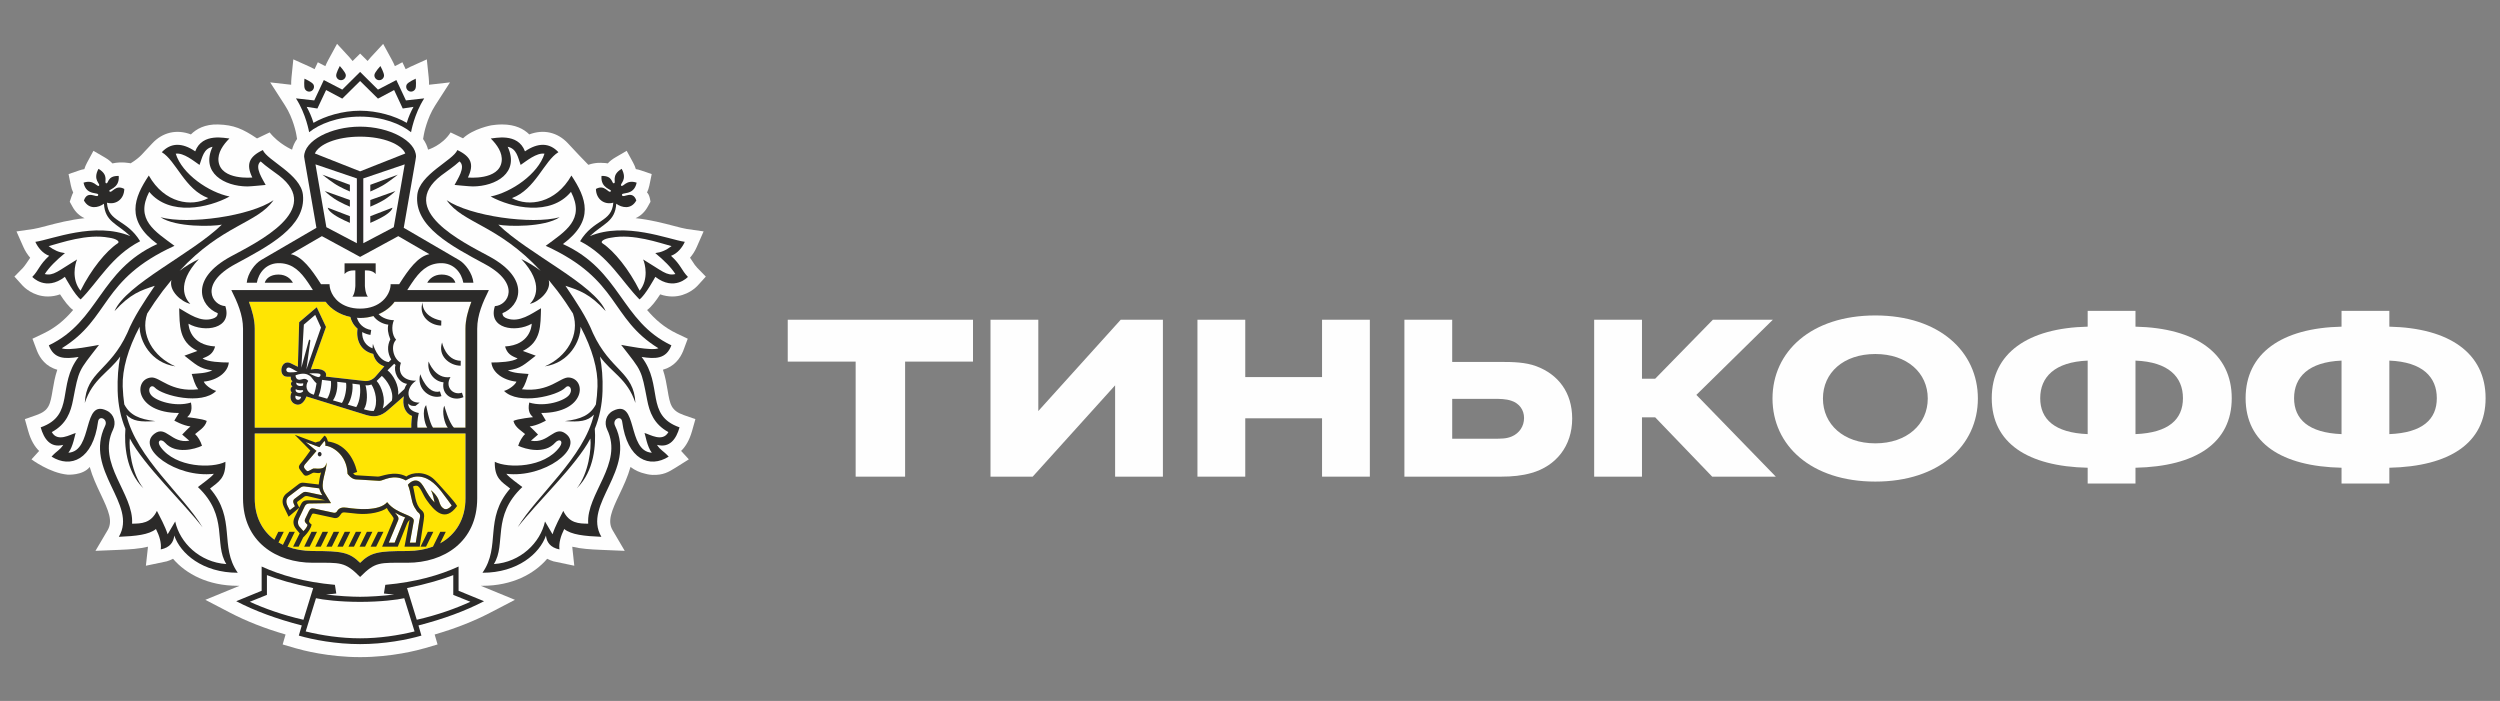 <?xml version="1.0" encoding="UTF-8"?> <!-- Creator: CorelDRAW 2018 (64-Bit) --> <svg xmlns="http://www.w3.org/2000/svg" xmlns:xlink="http://www.w3.org/1999/xlink" xml:space="preserve" width="107mm" height="30mm" style="shape-rendering:geometricPrecision; text-rendering:geometricPrecision; image-rendering:optimizeQuality; fill-rule:evenodd; clip-rule:evenodd" viewBox="0 0 10700 3000"><rect x="0" y="0" width="10700" height="3000" fill="#808080" stroke="none"/> <defs> <style type="text/css"> <![CDATA[ .fil4 {fill:#2B2A29} .fil3 {fill:#FFE503} .fil1 {fill:#DCE0E2} .fil2 {fill:#FEFEFE;fill-rule:nonzero} .fil0 {fill:#FEFEFE;fill-rule:nonzero} ]]> </style> </defs> <g id="Слой_x0020_1">  <g id="_2392493615968"> <polygon class="fil0" points="3662.2,1547.65 3371.54,1547.65 3371.54,1368.47 4164.44,1368.47 4164.44,1547.65 3873.83,1547.65 3873.83,2040.05 3662.2,2040.05 "></polygon> <polygon class="fil0" points="4977.24,1368.47 4977.24,2040.05 4772.66,2040.05 4772.66,1649.21 4419.92,2040.05 4239.33,2040.05 4239.33,1368.47 4443.94,1368.47 4443.94,1759.27 4796.65,1368.47 "></polygon> <polygon class="fil0" points="5329.7,2040.05 5125.08,2040.05 5125.08,1368.47 5329.7,1368.47 5329.7,1613.93 5658.38,1613.93 5658.38,1368.47 5862.95,1368.47 5862.95,2040.05 5658.38,2040.05 5658.38,1790.32 5329.7,1790.32 "></polygon> <path class="fil0" d="M6215.42 1877.79l174.94 0c35.28,0 57.85,0 80.43,-9.88 32.46,-14.1 52.18,-43.76 52.18,-79.01 0,-33.85 -19.72,-62.08 -53.59,-73.38 -23.99,-8.47 -50.8,-8.47 -79.02,-8.47l-174.94 0 0 170.74zm-204.58 162.26l0 -671.58 204.58 0 0 180.58 210.22 0c50.8,0 104.38,1.41 149.57,18.33 94.5,35.28 153.77,112.86 153.77,224.3 0,117.14 -69.15,203.21 -174.97,232.82 -39.47,11.32 -81.81,15.55 -128.37,15.55l-414.8 0z"></path> <polygon class="fil0" points="7027.64,2040.05 6823.03,2040.05 6823.03,1368.47 7027.64,1368.47 7027.64,1620.99 7084.09,1620.99 7330.99,1368.47 7587.75,1368.47 7260.44,1690.12 7600.45,2040.05 7328.14,2040.05 7084.09,1786.08 7027.64,1786.08 "></polygon> <path class="fil0" d="M8250.86 1705.67c0,-110.08 -88.9,-190.49 -224.36,-190.49 -136.85,0 -224.3,80.41 -224.3,190.49 0,110.04 87.45,191.85 224.3,191.85 135.46,0 224.36,-81.81 224.36,-191.85zm214.46 0c0,200.34 -165.1,355.53 -438.82,355.53 -275.1,0 -440.17,-155.19 -440.17,-355.53 0,-200.35 165.07,-355.54 440.17,-355.54 273.72,0 438.82,155.19 438.82,355.54z"></path> <path class="fil0" d="M9343.02 1704.22c0,-90.29 -60.68,-155.17 -203.19,-160.82l0 314.61c142.51,-5.65 203.19,-63.46 203.19,-153.79zm-407.77 -160.82c-141.07,5.65 -203.16,70.53 -203.16,160.82 0,90.33 62.09,148.14 203.16,153.79l0 -314.61zm616.58 160.82c0,191.94 -153.81,292.08 -412,297.73l0 67.68 -204.58 0 0 -67.68c-256.75,-5.65 -410.56,-105.79 -410.56,-297.73 0,-191.85 153.81,-300.48 410.56,-306.12l0 -67.73 204.58 0 0 67.73c258.19,5.64 412,114.27 412,306.12z"></path> <path class="fil0" d="M10429.57 1704.22c0,-90.29 -60.68,-155.17 -203.2,-160.82l0 314.61c142.52,-5.65 203.2,-63.46 203.2,-153.79zm-407.77 -160.82c-141.08,5.65 -203.17,70.53 -203.17,160.82 0,90.33 62.09,148.14 203.17,153.79l0 -314.61zm616.55 160.82c0,191.94 -153.78,292.08 -411.98,297.73l0 67.68 -204.57 0 0 -67.68c-256.75,-5.65 -410.57,-105.79 -410.57,-297.73 0,-191.85 153.82,-300.48 410.57,-306.12l0 -67.73 204.57 0 0 67.73c258.2,5.64 411.98,114.27 411.98,306.12z"></path> <path class="fil1" d="M749.62 2231.76l-32.37 54.93c-11.52,-36.17 -32.46,-73.74 -45.93,-100.25 -25.9,53.45 -66.91,54.53 -106.4,54.76 8.73,-128.02 -152.05,-256.8 -81.38,-402.85 14.11,-29.22 4.96,-64.95 -25.48,-80.29 -107.89,-54.76 -57.95,172.53 -165.73,179.37 20.61,-25.82 28.4,-79.77 31.51,-84.45 -22.91,6 -77.88,40.86 -102.54,-3.86 63,-34.27 81.12,-85.88 91,-137.66 12.56,-65.6 18.33,-95.94 31.09,-122.93 13.24,-28.77 34.55,-53.7 80.07,-112.78 -10.81,1.65 -132.15,27.18 -159.32,14.47 209.74,-128.8 162.47,-292.62 482.4,-438.64 -83.87,-62.27 -169.7,-111.95 -108.17,-231 87.65,105.27 254.18,68.83 344.11,19.91 -88.85,-17.78 -203.37,-96.02 -230.61,-183.18 33.54,-5.2 76.89,31.14 101.9,48.05 12.02,-32.14 16.77,-69.59 55.77,-77.71 -51.98,111.38 50.78,169.27 148.75,169.75 15.17,0 78.56,-6.31 78.56,-6.31 -10.1,-20.88 -51.05,-77.76 -21.26,-100.79 23.92,22.5 52.5,40.43 78.56,60.41 190.5,147.42 -90.58,284.14 -205.56,346.15 -180.47,97.54 -132.2,213.47 -56.78,243.2 -0.33,13.17 -8.44,18.93 -20.94,23 -52.71,17.62 -102.23,-19.99 -144.27,-44.11 2.58,72.8 -2.4,142.72 77.98,182.75l-55.42 20.29c47.69,36.16 62.16,55.38 119.57,62.86 -26.8,12.99 -60.08,12.78 -88.55,15.44 7.21,20.15 13.13,47.43 28.19,65.48 -117.49,13.95 -164.48,-53.12 -200.81,-50.36 -77.5,5.78 -72.7,151.61 118.05,151.86l-19.78 32.63c0,0 36.15,21.07 69.22,25.13 -12.65,10.29 -24.94,24.09 -35.57,34.68l30.44 26.23c-77.81,14 -99.86,-68.86 -150.34,-28.89 -77.03,61.04 92.76,189.85 255.61,170.64 -13.72,17.53 -51.92,43.25 -68.47,56.66 132.72,125.36 67.25,243.34 121.83,329.77 -114.36,-7.58 -199.1,-91.57 -218.93,-182.36zm149.18 -140.93c36.8,-29.28 67.24,-43.85 65.8,-114.49 -55.29,28.22 -212.14,26.71 -277.62,-63.48 -18.54,-25.61 1.22,-38.52 19.16,-18.33 44.82,50.85 127.86,27.77 158.2,13.09 -4.79,-17.4 -18.26,-40.21 -29.58,-49.96 11.32,-11.18 43.36,-27.76 49.99,-56.4 -17.2,-9.26 -83.76,-15.94 -83.76,-15.94 10.77,-10.2 24.04,-24.64 16.1,-62.7 -67.94,20.88 -151.91,-7.44 -171.03,-32.66 -18.74,-24.71 0.43,-47.89 16.14,-31.6 33.84,35.62 200.81,76.39 262.93,14.48 -23.07,-6.31 -48.49,-26.98 -53.14,-39.68 57.47,-5.81 103.35,-39.69 107.09,-82 -31.78,0 -91.82,-2.31 -112.23,-17.68 27.56,-10.2 44.92,-20.19 53.62,-50.99 -105.1,-6.37 -113.43,-84.45 -113.98,-97.39 68.42,39.5 188.92,22.03 157.79,-75.24 -56.82,-3.04 -114.28,-95.18 42.3,-179.93 142.29,-76.97 304.23,-160.03 289.97,-296.81 -9.36,-87.43 -153.44,-147.19 -171.7,-191.48 -60.17,28.64 -72.34,61.86 -45.21,117.52 0,0 -133.9,13.34 -144.47,-69.11 -4.65,-37.01 20.08,-71.63 46.58,-98.02 -15.02,0 -115.96,-27.02 -146.4,55.23 -56.67,-38.62 -105.01,-37.23 -143.15,3.53 60.84,36.16 98.56,159.96 199.11,196.54 -71.57,38.83 -187.23,22.49 -254.76,-96.62 -63.87,96.25 -100.62,191.53 36.33,293.29 -249.32,113.48 -247.51,330.27 -464.34,433.63 22.04,59.05 68.41,59.05 127.48,49.83 -93.79,121.89 -13.89,249.32 -162.27,301.43 13.84,49.68 41.72,89.23 96.52,74.78 -15.6,24.3 -25.86,23.77 -50.09,50.46 81.12,51.12 177.37,14.06 199.15,-149.79 3.9,-29.22 44.23,-10.96 30.24,17.7 -92.51,191.28 141.37,335.1 58.63,475.43 73.02,-3.08 128.52,-8.71 159.07,-33.38 14.84,29.41 23.72,58.6 20.56,87.33 40.27,-8.2 54.94,-32.11 57.74,-59.28 26.42,76.89 120.8,159.19 271.96,159.19 -80.18,-114.06 -5.54,-229.97 -118.73,-360.5z"></path> <path class="fil1" d="M540.37 1774.43c27.5,28.73 60.93,31.65 124.28,27.67 -69.6,-8.4 -108.63,-25.32 -132.88,-71.53 -3.64,-23.84 -5.98,-49.29 -7,-76.62 -2.12,-73.2 21.95,-160.41 72.58,-255.91 -0.37,59.94 47.16,154.07 153.07,169.78 -95.29,-41.65 -151.2,-135.43 -120.76,-226.11 19.88,-31.73 42.25,-64.48 67.25,-97.72 12.61,-16.06 24.78,-31.5 36.74,-45.91 -12.82,46.3 43.21,94.11 80.64,102.11 -20.34,-19.8 -63.87,-84.21 36.77,-191.84 -28.17,13.25 -59.19,32.04 -82.68,50.47 182.86,-197.61 333.12,-203.12 402.18,-302.51 -100.05,68.37 -364.8,105.27 -483.75,72.96 65.65,43.9 223.91,39.9 262.57,31.72 -129.04,125.47 -410.78,254.99 -459.53,370.29 68.67,-75.31 113.01,-89.09 172.4,-108.53 -46.81,69.86 -88.93,131.3 -118,202.52 -74.92,162.78 -175.17,164.82 -181.75,299.14 34.18,-104.08 103.58,-130.4 151.7,-198.78 -8.55,43.64 -12.46,91.98 -10.96,147.89 1.71,60.74 13.84,114.07 33.17,161.82 -4.92,66.4 1.01,179.74 77.13,254.57 -51.72,-65.5 -62.81,-171.82 -58.22,-213.32 59.54,114.95 229.45,273.68 311.53,380.4 -82.08,-137.22 -283.39,-297.56 -326.48,-482.56z"></path> <path class="fil1" d="M2420.28 1222.75c59.18,19.49 103.78,33.22 172.35,108.53 -48.72,-115.3 -330.66,-244.89 -459.69,-370.35 38.82,8.17 197.02,12.24 262.67,-31.66 -118.84,32.31 -383.7,-4.59 -483.8,-72.96 69.17,99.39 219.3,104.95 402.23,302.51 -23.44,-18.43 -54.51,-37.22 -82.66,-50.47 100.51,107.63 57.09,171.93 36.69,191.84 37.48,-8 93.46,-55.76 80.7,-102.11 12,14.41 24.31,29.85 36.74,45.91 25.15,33.24 47.38,65.99 67.19,97.72 30.5,90.68 -25.59,184.46 -120.6,226.11 105.91,-15.62 153.44,-109.84 152.9,-169.78 50.65,95.5 74.9,182.71 72.6,255.91 -0.9,27.33 -3.36,52.78 -6.89,76.62 -24.37,46.21 -63.39,63.18 -132.78,71.53 63.23,3.98 96.47,1.06 124.27,-27.67 -43.24,185 -244.49,345.27 -326.63,482.56 82.14,-106.72 251.81,-265.45 311.53,-380.4 4.66,41.5 -6.53,147.82 -58.07,213.32 75.96,-74.83 81.9,-188.17 77.02,-254.59 19.24,-47.77 31.26,-101.06 33.07,-161.8 1.82,-55.91 -2.41,-104.25 -10.9,-147.89 48.14,68.38 117.49,94.7 151.72,198.78 -6.47,-134.32 -106.74,-136.36 -181.84,-299.14 -28.94,-71.22 -70.97,-132.66 -117.82,-202.52z"></path> <path class="fil1" d="M2758.89 1852.98c2.88,4.68 10.53,58.63 31.2,84.5 -107.9,-6.89 -57.8,-234.18 -165.73,-179.42 -30.44,15.34 -39.52,51.07 -25.38,80.29 70.58,146.05 -90.26,274.83 -81.22,402.85 -39.74,-0.23 -81.02,-1.31 -106.77,-54.76 -13.3,26.51 -34.4,64.08 -45.82,100.25l-32.31 -54.93c-19.99,90.79 -104.7,174.81 -218.95,182.36 54.28,-86.43 -10.89,-204.41 121.79,-329.77 -16.62,-13.29 -54.69,-39.13 -68.47,-56.66 162.95,19.21 332.74,-109.6 255.56,-170.64 -50.37,-39.97 -72.59,42.89 -150.24,28.89l30.46 -26.23c-10.66,-10.61 -23.09,-24.37 -35.66,-34.68 33.19,-4.06 69.24,-25.13 69.24,-25.13l-19.76 -32.63c190.77,-0.25 195.32,-146.08 118.14,-151.86 -36.26,-2.76 -83.47,64.35 -200.87,50.43 14.84,-18.12 20.92,-45.47 28.2,-65.55 -28.25,-2.66 -61.86,-2.45 -88.55,-15.44 57.4,-7.5 71.82,-26.7 119.53,-62.86l-55.29 -20.29c80.27,-40.03 75.36,-110.01 77.78,-182.75 -41.88,24.18 -91.62,61.73 -144.12,44.11 -12.5,-4.07 -20.66,-9.83 -20.99,-23 75.44,-29.73 123.43,-145.66 -56.77,-243.2 -114.93,-62.01 -396.15,-198.73 -205.58,-346.19 26.02,-19.94 54.44,-37.87 78.41,-60.37 29.91,23.03 -10.95,79.91 -21.19,100.79 0,0 63.33,6.35 78.39,6.35 98.23,-0.52 201.16,-58.47 149.07,-169.79 39,8.12 43.59,45.57 55.49,77.71 25.05,-16.91 68.48,-53.25 102.14,-48.05 -27.31,87.16 -141.65,165.4 -230.64,183.18 89.83,48.92 256.42,85.36 344.01,-19.91 61.53,119.05 -24.13,168.73 -108.16,231.04 319.94,145.98 272.77,309.74 482.57,438.6 -27.13,12.71 -148.74,-12.87 -159.57,-14.47 45.76,59.08 67.11,84.01 80.35,112.78 12.72,26.99 18.32,57.26 30.87,122.93 10.05,51.78 28.15,103.39 91.05,137.64 -24.65,44.74 -79.57,9.88 -102.21,3.88zm-12.47 -325.52c59.02,9.17 105.45,9.17 127.47,-49.89 -216.9,-103.3 -215.06,-320.09 -464.4,-433.57 137.04,-101.76 100.1,-197.04 36.49,-293.33 -67.46,119.15 -183.53,135.49 -254.72,96.66 100.4,-36.58 138.22,-160.38 199,-196.54 -38.03,-40.76 -86.67,-42.15 -143.13,-3.53 -30.72,-82.31 -131.38,-55.23 -146.52,-55.23 26.35,26.32 51.33,61.01 46.63,98.02 -10.41,82.45 -144.41,69.16 -144.41,69.16 26.98,-55.71 15.01,-88.93 -45.13,-117.57 -18.43,44.35 -162.37,104.05 -171.63,191.42 -14.41,136.84 147.54,219.9 289.84,296.87 156.58,84.75 99.1,176.89 42.38,179.93 -31.46,97.27 89.15,114.74 157.62,75.24 -0.31,12.94 -8.95,91.02 -114.09,97.39 8.88,30.8 26.19,40.79 53.79,51.06 -20.62,15.3 -80.49,17.61 -112.33,17.61 3.85,42.31 49.74,76.17 107.2,81.89 -4.6,12.74 -30.06,33.48 -53.13,39.79 62.1,61.91 228.96,21.14 262.93,-14.48 15.54,-16.29 34.61,6.89 16.13,31.57 -19.22,25.25 -103.13,53.57 -171.07,32.69 -7.8,38.06 5.35,52.5 15.97,62.7 0,0 -66.5,6.68 -83.7,15.94 6.47,28.64 38.78,45.22 50.04,56.4 -11.26,9.75 -24.71,32.56 -29.53,49.96 30.45,14.68 113.56,37.69 158.05,-13.09 18.16,-20.19 37.86,-7.31 19.44,18.33 -65.65,90.19 -222.4,91.64 -277.79,63.48 -1.57,70.64 28.94,85.21 65.81,114.52 -113.24,130.5 -38.47,246.41 -118.62,360.47 150.93,0 245.39,-82.3 271.89,-159.19 2.95,27.17 17.41,51.08 57.69,59.28 -3.1,-28.73 5.87,-57.92 20.46,-87.33 30.65,24.67 86.35,30.3 159.11,33.38 -82.63,-140.33 151.3,-284.15 58.58,-475.43 -13.78,-28.73 26.5,-46.92 30.38,-17.7 21.68,163.85 118.05,200.91 199.23,149.79 -24.5,-26.69 -34.51,-26.16 -50.12,-50.46 54.64,14.45 82.53,-25.1 96.57,-74.78 -148.42,-52.11 -68.57,-179.63 -162.38,-301.43z"></path> <path class="fil1" d="M1236.62 2124.18l44.59 -33.83c7.91,-6.03 13,-9.85 22.12,-8.66l62.8 8.22c3.42,15.12 13.47,29.86 13.47,29.86l-66.83 -14.1c-9.44,-1.13 -12.21,-0.64 -21.14,5.69l-31.63 23.95c-6.24,4.96 -6.4,12.64 -2.86,20.29l5.11 11.05 -22.16 16.72 -8.37 -15.92c-8.61,-17.02 -9.21,-32.45 4.9,-43.27zm102.06 -118.06l-11.65 6.14c-7.96,4.64 -12.06,6.71 -19,-2.04l-5.09 -6.3c-2.45,-3.01 -3.29,-10.52 1.89,-16.14l49.71 -58.04 -45.88 -37.62 58.45 21.54 21.33 -26.64c6.26,5.37 4.08,20.76 4.08,20.76 23.65,0 92.38,34.11 95.01,119.69 0,0 15.48,22.98 35.3,24.2l101.22 6.09c16.73,0 58.7,-31.93 112.62,-1.72 13.63,-8.27 28.21,-14.78 43.23,-16.43 47.47,-3.51 82.45,29.58 108.52,62.86 19.02,24.12 45.08,61.08 45.08,61.08 -11.17,13.3 -22.27,17.79 -31.5,14.44 -14.11,-7.09 -18.59,-18.51 -23.04,-34.13 -7.09,-24.85 -34.43,-46.11 -34.43,-46.11 9.24,16.71 11.21,35.64 15.64,53 -39.53,-39.11 -47.06,-87 -74.67,-93.54 -12.28,-3.03 -26.45,2.13 -39.74,17.54 13.99,32.31 13.29,69.85 27.55,94.9 10.86,18.81 13.1,20.47 18.02,24.58 11.68,8.36 5.01,23.38 3.26,34.38l-15.02 94.01 -25.2 0 16.6 -92.03c5.07,-28 -73.6,-28 -113.86,-81.4 -34.35,40.08 -130.6,30 -172.21,23.77 -16.82,-2.45 -33.16,-1.45 -42.45,15.13 -5.34,9.33 -14.47,6.53 -19.98,5.15l-75.88 -16.39c-13.36,-3.1 -19.13,-0.4 -25.05,11.82l-15.23 31.46c-3.37,7.36 -3.2,12.71 2.84,18.56l7.26 7.76c-4.33,15.15 -18.05,26.6 -18.05,26.6l-16.61 -18.65c-8,-9.41 -8.45,-23.1 -2.04,-36.47l24.57 -51.2c2.9,-5.62 8.08,-11.82 18.48,-11.82l93.93 -1.54 -28.77 -46.86c-21.46,-35.18 14.1,-97.77 8.82,-127.37 -2.68,39.69 -50.59,21.54 -58.06,26.98zm390.95 216.55l-40.53 99.95 -25.21 0 40.47 -96.77c4.23,-12.44 -3.74,-18.34 -13.83,-32.04 15.03,8.54 25.8,13.99 44.06,21.07 -1.65,2.73 -3.51,4.36 -4.96,7.79zm-494.36 -11.3l45.61 -38.69 -6.94 -13.91c-4.96,-9.86 -2.29,-10.59 3,-14.45l23.98 -17.94c5.62,-4.57 11.44,-4.06 18.38,-2.41l72.2 16.98 -76.22 0c-17.72,1.17 -22.85,7.96 -29.11,20.96l-5.29 10.77 -19.63 40.27c-6.69,13.89 -10.1,32.33 7.36,53.31l13.87 16.39 -28.07 56.96 23.7 0 19.39 -39.59c1.56,-1.38 30.29,-27.5 36.31,-54.74 -8.21,-6.62 -14.14,-11.37 -9.55,-20.88l8.82 -18.81c2.83,-6.31 3.83,-8.86 12.23,-7.18l75.93 16.47c9.47,2.52 23.35,6.7 33.45,-8.54 10.47,-15.9 11.85,-14.15 35.93,-11.72l38.74 4.07c52.92,5.03 105.74,-8.25 126.35,-24.56 7.16,16.47 21.47,29.05 28.21,41.83 2.47,4.68 -1.61,11.43 -4.9,19.77l-43.49 103.88 67.02 0 37.98 -94.92c3.51,-8.96 8.6,-16.22 12.6,-19.78l-21.79 114.7 65 0 17.31 -113.62c3.8,-25.1 1.54,-33.32 -10.52,-43.62 -27.2,-22.89 -26.53,-71.01 -35.31,-100.22 4.65,-2.62 9.95,-4 16.35,-3.24 14.21,1.45 24.83,37.59 41.55,60.84 33.23,46.78 78.84,98.49 130.92,25.67 -5.09,-8.28 -10.64,-15.93 -16.89,-23.05l-14.52 -16.99c-8.45,-9.47 -48.81,-55.57 -65.54,-72.21 -38.24,-38.37 -96.84,-32.59 -120.16,-13.95 -52.95,-27.66 -108.75,1.45 -121.95,0.39l-91.13 -5.53c-4.1,-0.27 -10.44,-1.68 -14.84,-8.73l16.88 -5.56c-15.86,-65.98 -55.7,-121.27 -125.3,-130.64 0,0 -4.05,-20.9 -14.64,-24.9l-20.77 24.53c-5.87,0.79 -12.28,2.55 -17.51,4.85l-88.82 -33 66.73 67.34c0,0 -34.63,48.97 -44.44,58.96 -6.54,9.12 -5.89,16.37 1.38,25.15l12.97 16.97c6.74,8.73 13.99,8.45 24.67,2.96l14.65 -7.6c6.24,-5.35 27.77,5.21 36.82,-3.17 -5.86,19.15 -8.68,37.59 -10.13,52.25l-59.82 -7.19c-13.13,-1.72 -19,0 -27.08,6.25l-51.01 39.29c-16.7,12.86 -21.89,34.94 -11.52,56.43l20.6 43.1z"></path> <path class="fil1" d="M1430.11 918.57c24.37,16.84 67.46,34.84 67.46,34.84l0 -28.68 -94.86 -36.32c0,0 0,11.59 27.4,30.16z"></path> <path class="fil1" d="M1497.57 883.97l0 -28.4 -107.67 -38.52c0,0 12.81,13.68 40.21,32.41 24.37,16.79 67.46,34.51 67.46,34.51z"></path> <path class="fil1" d="M1497.57 819.18l0 -28.78 -117.88 -43.37c0,0 23.02,18.69 50.42,37.32 24.37,16.84 67.46,34.83 67.46,34.83z"></path> <path class="fil1" d="M1828.67 1209.72l120.59 0c-5.08,-17.47 -23.82,-35.08 -58.96,-35.08 -33.34,0 -53.26,19.17 -61.63,35.08z"></path> <path class="fil1" d="M1702.55 747.03l-117.67 43.37 0 28.78c0,0 43.17,-17.93 67.36,-34.83 27.45,-18.63 50.31,-37.32 50.31,-37.32z"></path> <path class="fil1" d="M1679.69 888.41l-94.81 36.32 0 28.68c0,0 43.05,-18 67.42,-34.84 27.39,-18.57 27.39,-30.16 27.39,-30.16z"></path> <path class="fil1" d="M1692.46 817.05l-107.58 38.52 0 28.4c0,0 43.17,-17.72 67.42,-34.51 27.39,-18.73 40.16,-32.41 40.16,-32.41z"></path> <path class="fil1" d="M1191.81 1174.64c-35.1,0 -53.9,17.61 -58.81,35.08l120.6 0c-8.55,-15.91 -28.31,-35.08 -61.79,-35.08z"></path> <path class="fil1" d="M1541.2 732.81l-193.6 -76.48c16.41,-38.93 92.34,-72.1 193.6,-72.1 101.27,0 177.12,33.17 193.52,72.1l-193.52 76.48zm144.17 239.04l-130.58 68.61 0 -277.24 177.31 -60.26 -46.73 268.89zm152.58 115.63c-48.97,8.47 -90.96,68.4 -125.45,122.24l-3.91 6.26 -36.75 0 -0.04 6.35c-3.91,41.61 -43.39,98.17 -130.64,98.17 -40.32,0 -70.67,-12.36 -91.56,-29.17 -18.15,-14.69 -29.42,-32.89 -34.99,-50.2 -2.06,-6.41 -3.36,-12.67 -3.94,-18.8l-0.28 -6.35 -36.51 0 -3.96 -6.26c-34.66,-53.84 -76.69,-113.77 -125.39,-122.24l133.14 -77.24 163.53 88.85 163.39 -88.85 133.36 77.24zm179.58 203.85c-13.96,36.42 -25.27,75.78 -25.27,115.22l0 423.56 -49.25 0c-22.33,-21.6 -41.25,-93.96 -41.25,-93.96 -12.22,26.16 1.78,78.7 14.93,93.96l-63.46 0c-15.71,-21.2 -29.31,-96.44 -29.31,-96.44 -18.98,21.65 -6.95,80.2 4.79,96.44l-42.1 0c-2.71,-30.05 5.9,-62.84 5.9,-62.84 -21.97,-4.07 -45.46,-15.71 -45.36,-40.28 11.12,10.51 15.6,10.37 31.1,10.1l17.94 -14.17c-59.52,1.86 -62.18,-63.28 -15.17,-93.83 -47.01,1.47 -82.26,-26.43 -65.02,-76.56 -33.58,-17.3 -45.38,-73.95 -20.61,-98.82 -17.93,-19.51 -20.92,-57.59 -9.44,-83.71 -23.72,0 -50.42,-9.51 -65.32,-25.7 -1.12,0.55 -2.45,0.93 -3.74,1.35 29.69,-12.13 54.75,-30.92 71.79,-54.32l328.85 0zm-25.18 841.42c0,88.37 -40.8,155.42 -108.64,192.69l24.36 -49.5 -23.55 0 -31.18 63.35c-32.32,12.26 -69.07,18.95 -109.65,18.95 -123.92,0 -156.67,5.07 -202.38,50.75 -46.04,-45.68 -78.73,-50.75 -202.36,-50.75 -40.37,0 -76.9,-6.62 -109.22,-18.63l0.91 0 31.2 -63.67 -23.57 0 -27.39 55.63c-6.52,-3.1 -12.83,-6.4 -19.02,-10.01l22.59 -45.62 -23.35 0 -16.75 34.02c-53.1,-39.16 -84.28,-100.11 -84.28,-177.21l0 -277.73 902.28 0 0 277.73zm-614.2 -507.24l38.06 4.71c2.85,20.88 -2.62,56.22 -16.22,75.9l-36.78 -10.69c9.76,-23.39 12.27,-45.02 14.94,-69.92zm-54.76 -27.88c0,0 34.9,-1.72 44.78,2.04 7.31,3.02 2.34,15.21 -7,13.95 -9.94,-1.25 -37.78,-15.99 -37.78,-15.99zm-2.34 -138.63l-31.29 114.45 10.68 -184.54 48.62 -41.56 24.69 54.26 -62.47 179.14 16.46 -120.58c1.61,-8.45 -5.29,-9.36 -6.69,-1.17zm-24.07 190.65c-16.45,6.68 -33.23,-2.32 -28.04,-12.99 7.57,7 28.88,3.59 28.88,3.59l-0.84 9.4zm-30.83 15.27c7.54,7.37 30.5,4.6 30.5,4.6l0.91 4.52c-10.05,13.37 -37.82,7.38 -31.41,-9.12zm-36.05 -73.6c-8.76,-5.89 -4.81,-18.63 4.91,-18.63 10.64,0.27 24.84,12.33 38.93,18.35 0,0 -36.78,4.94 -43.84,0.28zm34.88 101.33c0,0 10.57,4.54 23.87,5.53 -1.53,7.28 -7.1,14.38 -16.18,12.35 -7.48,-1.65 -10.83,-10.99 -7.69,-17.88zm24.72 -69.09c-17.66,5.72 -25.46,-6.98 -24.61,-17.8 34.56,-12.7 49.94,-4.55 60.14,1.97 9.34,5.89 16.98,22.49 29.58,32.97 -2.13,14.12 -6.51,34.69 -11.59,48.47 -35.35,-9.13 -37.22,-40.28 -23.92,-59.34 -7.48,-8.64 -15.34,-10.84 -29.6,-6.27zm153.44 10.18l37.93 4.47c3.68,20.95 -3.37,65.09 -17.69,86.2l-38.6 -11.16c15.43,-20.3 21.09,-56.29 18.36,-79.51zm65.16 7.96l31.3 3.96c4.92,25.9 1.71,70.78 -14.84,96.46l-36.44 -10.65c15.97,-21.64 23.4,-66.22 19.98,-89.77zm56.04 6.92l0.68 0c8.12,1.24 16.67,-0.11 24.47,-3.35 16.88,24.25 30.08,79.14 9.83,113.48 -11.49,0.11 -22.75,-1.86 -33.28,-4.78l-8.39 -2.52c17.09,-26.67 14.53,-73.44 6.69,-102.83zm47.73 -18.4l22.12 -21.7c22.69,19.68 52.3,63.77 42.99,105.58l-24.13 22.05c-4.9,4.91 -10.15,8.52 -15.33,11.71 15,-37.44 -4.22,-94.83 -25.65,-117.64zm130.13 12.43c-4.88,6.42 -8.88,14.07 -11.4,22.23l-26.9 24.77c5.39,-39.4 -21.05,-86.02 -45.25,-105l28.73 -28.08 5.62 5.71c-9.56,25.15 9.13,74.38 49.2,80.37zm-71.58 -190.6c-14.16,27.01 -12.72,58.2 3.89,86.46l-11.05 10.82c-48.29,-5.93 -67.36,-77.95 -67.36,-77.95 -0.9,6.3 -1.55,12.86 -1.43,19.17 -28.14,-10.43 -46.04,-35.41 -44.6,-69.74 10.68,5.97 22.69,10.14 35.47,12.43l3.26 -21.15c-33.77,-5.87 -53.47,-26.99 -61.05,-51.87 -1.49,-0.21 -2.99,-0.46 -4.5,-0.73 5.93,0.52 11.93,1 18.06,1 19.98,0 39,-3.1 56.83,-8.33 14,19.98 38.88,34.24 63.88,37.06 -3.97,16.41 -2.04,37.18 8.6,62.83zm-276.93 -160.72c23.28,31.89 61.09,55.49 105.87,64.8 3.84,16.82 12.86,35.18 30.7,50.09 -7.36,49.5 13.89,95.76 67.19,108.09 5.54,25.17 21.25,44.28 47.47,53.35l-37.05 42.78c-14.11,16.44 -32.59,21.74 -47.92,19.78l-165.53 -18.81c7.12,-18.44 -11.89,-39.76 -64.23,-30.63l65.05 -181.77 -39.74 -84.5 -75.2 64.19 -5.55 190.82 -31.87 -15.74c-42.16,-18.05 -54.39,57.84 -14.45,58.14l15.81 0.18c-0.94,7.88 1.41,16.4 7.54,19.06 -7.54,3.22 -9.72,17.35 -0.26,22.35 -9.66,4.52 -10.79,18.88 -3.16,25.18 -8.38,13.96 -9.6,44.45 19.41,52.1 23.59,6.3 38.54,-19.33 43.51,-34.19l257.44 79.74c36.53,10.47 62.42,4.64 92.7,-21.96l67.19 -58.73c-8.38,38.38 5.4,73.07 34.62,84.46 0,0 -4.23,34.42 -2.83,50l-670.33 0 0 -423.56c0,-39.44 -11.37,-78.8 -25,-115.22l328.62 0zm-43.46 -588.37l177.15 60.26 0 277.24 -130.49 -68.61 -46.66 -268.89zm430.4 -33c0,-67.83 -113.91,-128.56 -239.47,-128.56 -125.74,0 -239.66,60.73 -239.66,128.56l2.67 16.51 50.01 287.98 -237.48 138.42c-25.31,14.86 -56.96,55.79 -60.99,96.85l43.33 0c7.15,-41.02 39.69,-86.62 100.36,-83.91 54.85,2.98 87.2,36.37 119.48,83.91l8.32 12.61 11.96 18.8 -349.31 0c25.59,51.48 50.1,106.12 50.1,165.42l0 726.2c0,186.83 143.58,275.75 299,275.75 119.95,0 136.13,-5.41 202.36,60.78 66.02,-66.19 82.09,-60.78 202.38,-60.78 155.36,0 298.93,-88.92 298.93,-275.75l0 -726.2c0,-59.3 24.23,-113.94 49.89,-165.42l-349.47 0 12.13 -18.8 8.33 -12.61c32.04,-47.54 64.58,-80.93 119.43,-83.91 60.41,-2.71 93.08,42.89 100.19,83.91l43.31 0c-3.9,-41.06 -35.73,-81.99 -60.88,-96.85l-237.46 -138.42 50.09 -287.98 2.45 -16.51z"></path> <path class="fil1" d="M1971.86 1565.11l0.27 -21.27c-65.08,-1.5 -80.12,-78.44 -80.12,-78.44 -18.97,56.59 30.76,98.74 79.85,99.71z"></path> <path class="fil1" d="M1889.54 1695.2l-6.61 -20.12c-55.51,14.19 -84.12,-73.82 -84.12,-73.82 -17.9,63.99 44.16,109.27 90.73,93.94z"></path> <path class="fil1" d="M1928.11 1613.62c-66.34,10.5 -93.64,-66.73 -93.64,-66.73 -7.3,42.03 19.93,84.64 63.78,89.19 -9.88,54.84 41.12,82.98 85.23,63.46l-6.35 -19.09c-38.34,12.72 -74.29,-25.15 -49.02,-66.83z"></path> <path class="fil1" d="M1888.37 1393.18l0.54 -21.19c-87.59,-18.17 -80.18,-78.41 -80.18,-78.41 -18.96,56.77 30.72,98.71 79.64,99.6z"></path> <polygon class="fil1" points="1333.23,2275.94 1301.77,2339.61 1325.43,2339.61 1356.8,2275.94 "></polygon> <polygon class="fil1" points="1380.49,2275.94 1349.21,2339.61 1372.97,2339.61 1404.04,2275.94 "></polygon> <polygon class="fil1" points="1570.22,2275.94 1539.02,2339.61 1562.46,2339.61 1593.81,2275.94 "></polygon> <polygon class="fil1" points="1617.86,2275.94 1586.29,2339.61 1610,2339.61 1641.17,2275.94 "></polygon> <polygon class="fil1" points="1522.9,2275.94 1491.42,2339.61 1515.1,2339.61 1546.45,2275.94 "></polygon> <polygon class="fil1" points="1799.91,2339.61 1823.48,2339.61 1854.83,2275.94 1831.21,2275.94 "></polygon> <polygon class="fil1" points="1427.98,2275.94 1396.74,2339.61 1420.33,2339.61 1451.64,2275.94 "></polygon> <polygon class="fil1" points="1475.3,2275.94 1444.01,2339.61 1467.78,2339.61 1499,2275.94 "></polygon> <path class="fil1" d="M1368.02 1933.94c-4.34,0 -8.09,4.27 -8.09,9.71 0,5.24 3.75,9.52 8.09,9.52 4.52,0 8.25,-4.28 8.25,-9.52 0,-5.44 -3.73,-9.71 -8.25,-9.71z"></path> <path class="fil1" d="M1358.45 463.79l37.21 -79.15 69.26 36.74 76.33 -75.34 76.44 75.34 69.11 -36.74 37.02 79.15 45.89 -7.09c-11.71,22.11 -20.64,41.39 -28.86,68.47 -50.2,-29.33 -124.86,-51.93 -199.6,-51.93 -74.88,0 -149.32,22.6 -199.62,51.93 -8.4,-27.08 -17.09,-46.36 -29.01,-68.47l45.83 7.09zm182.86 34.67c97.2,0 175.08,32.21 218.07,66.88 0,0 12.87,-77.24 56.39,-145.03l-78.28 8.82 -40.96 -87.16 -78.84 40.97 -76.38 -75.85 -76.39 75.85 -78.98 -40.97 -41 87.16 -78.25 -8.82c43.63,67.79 56.35,145.03 56.35,145.03 42.94,-34.67 120.91,-66.88 218.27,-66.88z"></path> <path class="fil1" d="M1621.22 342.46c11.41,0.94 21.46,-7.6 22.42,-18.97 1.13,-11.27 -15.47,-41.67 -15.47,-41.67 0,0 -24.91,26.78 -25.72,38.24 -0.99,11.29 7.5,21.28 18.77,22.4z"></path> <path class="fil1" d="M1749.57 389.02c10.18,5.46 22.52,1.34 27.96,-8.75 5.47,-9.9 1.93,-44.29 1.93,-44.29 0,0 -33.17,14.84 -38.56,25 -5.16,10.05 -1.37,22.54 8.67,28.04z"></path> <path class="fil1" d="M1461.09 342.46c11.54,-1.12 19.98,-11.11 18.91,-22.4 -1.02,-11.46 -25.65,-38.24 -25.65,-38.24 0,0 -16.55,30.4 -15.48,41.67 0.86,11.37 11.06,19.91 22.22,18.97z"></path> <path class="fil1" d="M1332.86 389.02c10.16,-5.5 14.01,-17.99 8.56,-28.04 -5.35,-10.16 -38.48,-25 -38.48,-25 0,0 -3.41,34.39 2.1,44.29 5.28,10.09 17.72,14.21 27.82,8.75z"></path> <path class="fil1" d="M2752.96 1110.01c8.46,18.78 25.21,84.17 -14.89,133.98 -45.62,-91.25 -108.47,-169.4 -159.22,-203.15 -11.16,-7.16 6.1,-19.98 37.34,-24.1 94.73,-17.87 205.68,22.23 258.4,36.22 -24.56,18.48 -44.6,26.66 -69.61,29.8 38.37,32.16 66.26,59.4 86.15,89.69 -37.31,9.28 -58.1,-14.27 -138.17,-62.44zm119.34 -15.49c27.37,-9.73 48.49,-35.9 59.02,-59.93 -69.56,-10.09 -254.43,-87.65 -406.3,-24.46 56.87,-54.05 107.94,-61 112.74,-138.72 23.69,17 63.55,26.55 85.99,-13.93 -15.63,-46.36 -55.29,-8.82 -60.76,-21.58 -7.8,-17.62 49.91,5.56 62.27,-54.58 -44.87,-15.44 -58.27,21.21 -66.24,12.72 -7.44,-8.13 28.49,-23.51 2.01,-72.01 -46.71,27.29 -22.36,58.1 -32.17,61.48 -12.03,4.81 -2.62,-32.84 -54.18,-31.09 -5.07,55.4 48.55,57.2 39.64,66.01 -10.53,10.8 -24.52,-31.89 -63.49,-10.26 0.69,44.78 36.84,69.29 74.35,58.77 -6.05,85.08 -84.03,69.22 -142.19,164.97 122.99,63.09 178.65,173.15 254.37,249.11 25.03,-17.62 67.8,-96.61 67.8,-96.61 81.94,63.5 139.6,0.26 139.6,0.26 -28.24,-28.84 -29.27,-50.79 -72.46,-90.15z"></path> <path class="fil1" d="M1783.9 2652.62l-41.7 -135.77c88.81,-18.3 150.72,-37.21 197.93,-55.47l0 84.71 73.28 29.53c-61.91,28.19 -138.73,56.23 -229.51,77zm-242.59 79.34c-83,0 -163.79,-12.4 -233.07,-29.39l44.07 -142.2c29.2,6.71 102.17,15.67 189,15.67 86.86,0 159.53,-8.96 188.95,-15.67l44.13 142.2c-69.48,16.99 -150.46,29.39 -233.08,29.39zm-472.45 -156.34l73.49 -29.53 0 -84.71c47.16,18.26 109.11,37.17 197.93,55.47l-41.61 135.77c-90.63,-20.77 -167.59,-48.81 -229.81,-77zm893.98 -47.23l0 -103.77c-80.3,36.76 -182.36,66.6 -313.7,78.48l-5.98 37.04c11.22,1.54 25.27,2.96 44.22,4.13 -48.8,6.73 -111.56,9.99 -146.07,9.99 -34.55,0 -97.3,-3.26 -146.07,-9.99 18.79,-1.17 32.85,-2.59 44.05,-4.13l-5.91 -37.04c-131.38,-11.88 -233.66,-41.72 -313.73,-78.48l0 103.77 -108.86 44.71c80.6,42 173.42,76.18 280.57,103.85l-12.58 43.46c61.46,17.96 159.55,36.25 262.53,36.25 102.87,0 201.04,-18.29 262.4,-36.25l-12.7 -43.46c107.2,-27.67 200.12,-61.85 280.72,-103.85l-108.89 -44.71z"></path> <path class="fil1" d="M191.27 1172.45c19.88,-30.29 47.6,-57.53 86.26,-89.57 -25.27,-3.26 -45.07,-11.44 -69.81,-29.92 52.84,-13.99 164.02,-54.09 258.63,-36.22 31.06,4.12 48.65,16.94 37.26,24.1 -50.89,33.75 -113.7,111.9 -159.43,203.11 -39.9,-49.77 -23.11,-115.16 -14.68,-133.94 -79.95,48.17 -100.83,71.72 -138.23,62.44zm85.99 11.96c0,0 42.79,78.99 67.73,96.61 75.79,-75.96 131.51,-186.02 254.44,-249.11 -58.15,-95.75 -136.29,-79.73 -141.95,-164.92 37.22,10.47 73.47,-14.16 74.23,-58.82 -39.15,-21.41 -53.02,21.16 -63.61,10.26 -8.76,-8.96 44.8,-10.61 39.69,-65.96 -51.66,-1.61 -42.1,35.85 -54.28,31.04 -9.66,-3.47 14.59,-34.25 -32.25,-61.48 -26.33,48.72 9.68,63.82 2.2,72.01 -7.92,8.49 -21.49,-28.16 -66.19,-12.72 12.08,60.14 69.97,36.96 62.12,54.58 -5.44,12.76 -45.04,-24.72 -60.57,21.64 22.22,40.42 62.22,30.87 85.72,13.93 4.93,78 55.93,84.39 112.97,138.66 -151.9,-63.19 -336.81,14.32 -406.56,24.51 10.62,23.98 31.77,50.15 59.06,59.66 -42.98,39.74 -43.99,61.58 -72.31,90.33 0,0 57.58,63.28 139.56,-0.22z"></path> <path class="fil1" d="M1474.6 1126.56l0 45.71c15.86,-18.95 46.26,-15.26 46.26,-15.26l0 65.81c0,0 -1.02,32.46 -12.5,46.5l65.9 0c-11.47,-14.04 -12.54,-46.5 -12.54,-46.5l0 -65.81c0,0 30.38,-3.69 46.15,15.26l0 -45.71 -133.27 0z"></path> <path class="fil2" d="M2984.17 1146.21c-7.98,-8.21 -12.79,-15.7 -19.42,-26.06 -3.4,-5.35 -7.15,-10.94 -11.41,-17.09 11.5,-13.35 21.29,-28.73 28.64,-45.61l29.45 -67.07 -72.46 -10.43c-12.26,-1.81 -31.97,-6.99 -54.93,-13.04 -44.48,-11.64 -101.46,-26.6 -163.72,-33.1 21.3,-9.36 39.26,-26.13 51.87,-48.82l11.9 -21.46c0,0 -3.15,-30.14 -14.87,-39.59 4.52,-9.29 7.87,-19.6 10.26,-30.81l9.8 -48.03 -46.31 -15.85c-7.17,-2.52 -14.41,-4.27 -21.52,-5.47 -2.62,-8.79 -6.51,-18.09 -11.79,-27.86l-27.49 -50.42 -49.65 29.05c-12.33,7.26 -22.73,15.5 -31.17,24.79 -7.43,-1.39 -15.34,-2.1 -23.67,-2.1 0,0 -28.25,-3.14 -59.6,8.19l-40.01 -41.45 -47.32 -50.59c-44.22,-47.36 -104.21,-61.35 -165.41,-38.07 -23.33,-23.28 -59.76,-42.63 -116.28,-42.63 -19.12,0 -35.88,2.29 -45.87,3.64 0,0 -77.83,14.15 -121.51,55.7l-53.09 -25.26c-35.56,55.98 -96.4,73.75 -96.4,73.75 -4.11,-16.33 -11.28,-31.66 -21.38,-45.61l3.49 -19.76c0,-0.58 11.9,-67.4 48.33,-124.01l63.29 -98.54 -89.68 10.1c0.22,-8.93 -0.16,-19.41 -1.44,-31.89l-8.02 -76.7 -70.28 31.72c-7.8,3.54 -14.3,6.95 -20.35,10.2l-13.89 -29.59 -32.19 16.72c-3.23,-7.95 -7.37,-16.93 -13.04,-27.3l-37.12 -67.98 -52.66 56.77c-5.38,5.89 -9.93,11.21 -13.93,16.39l-31.96 -31.78 -32.15 31.96c-4.01,-5.18 -8.43,-10.53 -13.82,-16.34l-52.79 -57.32 -37.22 68.37c-5.66,10.4 -9.72,19.28 -12.97,27.23l-32.1 -16.66 -13.93 29.53c-6.1,-3.25 -12.66,-6.66 -20.41,-10.26l-70.54 -31.72 -7.8 76.97c-1.3,12.38 -1.61,22.8 -1.41,31.68l-89.83 -10.1 63.5 98.6c36.53,56.55 48.18,123.26 48.23,123.8l3.32 19.76c-10.19,14.1 -17.31,29.43 -21.43,45.76 0,0 -57.4,-24.57 -95.85,-73.8l-54.16 25.79c-61.8,-41.71 -100.1,-57.94 -166.69,-59.82 -56.52,-1.56 -92.95,19.35 -116.22,42.57 -61.27,-23.16 -121.1,-9.14 -165.21,38.13 0,0 -28.98,31.53 -47.36,50.59 -18.39,19.12 -45.41,34.92 -45.41,34.92 0,0 -38.45,-8.64 -77.99,0.48 -8.43,-9.27 -18.94,-17.57 -31.5,-24.94l-49.73 -28.94 -27.34 50.68c-5.24,9.66 -9.03,18.85 -11.59,27.6 -7.1,1.2 -14.32,2.95 -21.54,5.47l-45.97 15.85 9.62 47.75c2.29,11.49 5.66,21.8 10.24,31.15 -2.66,5.07 -5,10.51 -6.99,16.28l-7.8 23.17 11.87 21.48c12.48,22.71 30.44,39.52 51.74,48.88 -62.27,6.5 -119.27,21.46 -163.86,33.16 -22.86,6.03 -42.68,11.22 -54.9,13.03l-72.8 10.53 16.56 37.43 13.24 29.82c7.53,16.7 17.31,32.08 28.79,45.34 -4.27,6.09 -22.71,34.82 -30.77,43.03l-36.74 37.51 35.31 38.93c4.38,4.76 43.94,46.25 107.99,46.31 17.46,0 34.88,-3.03 52.06,-9.14 17.09,26.72 37.28,53.73 55.87,67.04 -34.02,40.01 -72.79,74.66 -127.91,100.94l-46.08 21.95 19.76 52.65c12.91,31.74 37.97,66.65 86.57,80.02 -10.42,31.01 -15.44,60.57 -19.83,86.72 -10.41,62.39 -14.77,88.19 -69.69,107.49l-49.31 17.22 14.12 50.26c11.42,40.97 28.4,68.12 46.93,85.9l-32.73 36.06c0,0 77.77,58.26 153.99,65.36 1.07,0.18 66.11,4.27 95.27,-32.89 11.7,42.12 30.18,81.01 46.91,116.33 34.45,72.41 52.75,115.34 29.7,154.43l-52.02 88.31 102.38 -4.27c44.69,-1.86 86.26,-4.55 122.14,-13.48 0,2.01 -0.11,3.81 -0.31,5.62l-8.4 75.82 89.72 -18.86c9.52,-2.87 18.29,-6.56 26.4,-10.93 55.6,64.97 149.93,115.69 277.13,115.69l7.43 0 -146.22 60.05 106.44 55.43c70.11,36.47 148.04,67.06 236.88,92.99l-12.4 42.56 53.47 15.66c30.87,9.09 142.31,38.61 278.09,38.61 135.78,0 247.13,-29.6 278.06,-38.61l53.36 -15.66 -12.41 -42.51c89,-25.98 166.93,-56.57 237.04,-93.04l106.51 -55.43 -146.35 -60.05 7.38 0c127.11,0 221.49,-50.72 277.04,-115.69 8.06,4.27 16.92,8.06 26.33,10.93l89.66 18.86 -8.22 -75.71c-0.15,-1.83 -0.28,-3.69 -0.28,-5.65 35.85,8.85 77.45,11.54 122.11,13.4l102.25 4.27 -51.82 -88.22c-23.14,-39.18 -4.77,-82.08 29.61,-154.48 16.77,-35.25 35.22,-74.18 46.94,-116.37 19.76,15.04 40.91,24.03 62.06,28.71 0,0 16.42,4.94 32.11,5.35 45.33,1.35 67.83,-11.47 98.97,-31.08l56.46 -35.51 -33.06 -36.12c18.54,-17.77 35.48,-44.84 46.96,-85.6l14.24 -50.44 -49.42 -17.22c-54.97,-19.3 -59.25,-45.1 -69.77,-107.42 -4.42,-26.22 -9.29,-55.78 -19.77,-86.79 48.55,-13.42 73.57,-48.37 86.48,-80.02l19.71 -52.7 -46.04 -21.9c-55.16,-26.28 -93.92,-60.93 -127.97,-100.94 18.68,-13.37 38.87,-40.39 56.04,-67.04 17.12,6.11 34.45,9.08 52.02,9.14l0 0c64.02,0 103.7,-41.51 107.98,-46.25l35.33 -38.89 -36.68 -37.55z"></path> <path class="fil3" d="M1541.31 2409.09c-45.97,-45.73 -78.73,-50.76 -202.58,-50.76 -147.93,0 -248.51,-86.74 -248.51,-225.44l0 -277.59 902.08 0 0 277.59c0,138.7 -100.35,225.44 -248.61,225.44 -123.92,0 -156.67,5.03 -202.38,50.76zm-451.09 -578.71l0 -423.46c0,-39.48 -11.37,-78.84 -25.04,-115.16l328.56 0c30.17,41.38 84.87,69.18 147.57,69.18 62.49,0 117.19,-27.8 147.42,-69.18l328.62 0c-13.93,36.32 -25.15,75.68 -25.15,115.16l0 423.46 -901.98 0z"></path> <path class="fil2" d="M1142.44 2461.49l0 84.6 -73.38 29.53c62.13,28.19 139.08,56.23 229.67,76.97l41.67 -135.6c-88.88,-18.4 -150.8,-37.35 -197.96,-55.5z"></path> <path class="fil2" d="M1541.31 2576.04c-86.78,0 -159.8,-8.96 -188.96,-15.75l-44 142.28c69.17,16.99 150.07,29.39 232.96,29.39 82.62,0 163.54,-12.4 233.02,-29.39l-44.16 -142.28c-29.33,6.79 -102,15.75 -188.86,15.75z"></path> <path class="fil2" d="M1940 2461.49c-47.14,18.15 -108.99,37.1 -197.86,55.5l41.76 135.6c90.69,-20.74 167.5,-48.78 229.45,-76.97l-73.35 -29.53 0 -84.6z"></path> <path class="fil2" d="M851.32 1108.78c-100.68,107.63 -57.11,171.98 -36.74,191.84 -37.51,-8.06 -93.42,-55.81 -80.71,-102.06 -11.92,14.32 -24.09,29.81 -36.71,45.82 -24.98,33.28 -47.36,65.95 -67.18,97.64 -30.5,90.74 25.48,184.47 120.66,226.02 -105.86,-15.54 -153.35,-109.71 -153.01,-169.62 -50.58,95.48 -74.68,182.63 -72.49,255.88 0.96,27.18 3.32,52.65 6.89,76.59 24.3,46.12 63.35,63.08 132.84,71.45 -63.24,4.02 -96.62,1.07 -124.2,-27.7 43.12,185 244.31,345.24 326.29,482.45 -81.98,-106.66 -251.82,-265.41 -311.33,-380.31 -4.58,41.52 6.47,147.86 58.17,213.29 -76.05,-74.8 -81.98,-188.17 -77.07,-254.48 -19.28,-47.75 -31.45,-101.12 -33.12,-161.8 -1.54,-55.86 2.4,-104.2 10.89,-147.78 -48.05,68.31 -117.44,94.63 -151.61,198.63 6.61,-134.18 106.81,-136.24 181.7,-298.98 29.06,-71.24 71.18,-132.68 117.91,-202.49 -59.34,19.46 -103.71,33.28 -172.3,108.5 48.72,-115.26 330.35,-244.8 459.34,-370.2 -38.67,8.17 -196.87,12.18 -262.52,-31.68 119.02,32.27 383.7,-4.58 483.69,-72.96 -69.05,99.31 -219.25,104.92 -402.13,302.37 23.57,-18.32 54.59,-37.12 82.74,-50.42zm137.42 -11.44c115,-62.06 395.97,-198.67 205.52,-346.04 -26,-19.98 -54.53,-37.97 -78.56,-60.41 -29.75,22.96 11.16,79.86 21.36,100.68 0,0 -63.39,6.41 -78.62,6.41 -97.95,-0.43 -200.71,-58.43 -148.69,-169.69 -38.99,8.06 -43.79,45.52 -55.72,77.68 -24.99,-16.94 -68.41,-53.26 -101.9,-48.14 27.23,87.07 141.74,165.48 230.59,183.25 -89.91,48.93 -256.37,85.3 -344.03,-19.97 -61.53,118.94 24.2,168.72 108.11,231.05 -319.71,145.86 -272.57,309.56 -482.3,438.39 27.23,12.75 148.54,-12.87 159.31,-14.43 -45.54,59.08 -66.82,84.03 -80.12,112.69 -12.69,26.97 -18.46,57.35 -31.07,122.89 -9.88,51.8 -27.93,103.43 -90.9,137.7 24.67,44.65 79.52,9.78 102.45,3.79 -3.1,4.73 -10.81,58.59 -31.42,84.5 107.72,-6.96 57.83,-234.09 165.69,-179.41 30.39,15.32 39.51,51.04 25.47,80.33 -70.78,146.04 90.09,274.75 81.34,402.7 39.54,-0.3 80.49,-1.31 106.39,-54.78 13.42,26.64 34.34,64.08 45.94,100.26l32.26 -54.85c19.8,90.75 104.53,174.71 218.92,182.18 -54.59,-86.34 10.8,-204.29 -121.77,-329.65 16.51,-13.32 54.7,-39.05 68.37,-56.59 -162.75,19.13 -332.54,-109.58 -255.48,-170.66 50.43,-39.93 72.45,42.93 150.27,28.97l-30.4 -26.25c10.68,-10.54 22.86,-24.35 35.51,-34.7 -33,-4 -69.15,-25.15 -69.15,-25.15l19.7 -32.55c-190.62,-0.25 -195.5,-146.04 -118.05,-151.86 36.43,-2.68 83.45,64.36 200.79,50.41 -15.02,-18.09 -21,-45.35 -28.1,-65.57 28.35,-2.61 61.68,-2.38 88.43,-15.39 -57.28,-7.41 -71.82,-26.6 -119.47,-62.76l55.45 -20.29c-80.4,-40.05 -75.49,-109.96 -77.99,-182.78 42.03,24.22 91.49,61.71 144.22,44.24 12.54,-4.22 20.63,-9.99 20.87,-23.08 -75.35,-29.64 -123.58,-145.63 56.78,-243.12z"></path> <path class="fil2" d="M2567.96 1526.01c8.45,43.58 12.72,91.97 10.89,147.78 -1.81,60.68 -13.88,114.05 -33.1,161.8 4.9,66.31 -1.02,179.68 -77.02,254.48 51.54,-65.48 62.7,-171.77 58.15,-213.29 -59.75,114.9 -229.39,273.65 -311.49,380.31 82.1,-137.21 283.34,-297.52 326.51,-482.45 -27.78,28.77 -60.93,31.72 -124.23,27.77 69.41,-8.44 108.37,-25.4 132.72,-71.52 3.64,-23.94 5.98,-49.41 6.94,-76.67 2.29,-73.17 -21.96,-160.32 -72.53,-255.8 0.48,59.91 -47.01,154.08 -152.96,169.68 95.01,-41.61 151.08,-135.34 120.59,-226.08 -19.75,-31.69 -41.98,-64.36 -67.13,-97.64 -12.5,-16.01 -24.73,-31.45 -36.75,-45.82 12.7,46.25 -43.2,94 -80.7,102.06 20.41,-19.86 63.83,-84.21 -36.7,-191.84 28.2,13.3 59.29,32.1 82.74,50.42 -182.88,-197.45 -332.91,-203.02 -402.23,-302.37 100.15,68.38 364.9,105.27 483.74,72.96 -65.59,43.86 -223.85,39.85 -262.57,31.68 128.93,125.4 410.82,254.94 459.44,370.14 -68.54,-75.16 -113.14,-88.98 -172.2,-108.38 46.73,69.81 88.76,131.19 117.71,202.38 75.09,162.79 175.32,164.83 181.87,299.08 -34.21,-104.09 -103.55,-130.37 -151.69,-198.68zm201.8 185.69c-12.61,-65.56 -18.25,-95.92 -30.95,-122.82 -13.16,-28.73 -34.5,-53.68 -80.31,-112.76 10.87,1.56 132.41,27.18 159.55,14.43 -209.75,-128.83 -162.6,-292.53 -482.43,-438.39 84.01,-62.33 169.64,-112.05 108.22,-231.11 -87.64,105.33 -254.23,68.96 -344.01,20.03 88.96,-17.77 203.33,-96.13 230.56,-183.25 -33.64,-5.12 -77.02,31.2 -102.01,48.08 -11.92,-32.1 -16.55,-69.6 -55.56,-77.72 52.08,111.36 -50.76,169.36 -148.99,169.79 -15.02,0 -78.36,-6.41 -78.36,-6.41 10.15,-20.82 51,-77.72 21.16,-100.68 -24.01,22.44 -52.36,40.43 -78.41,60.41 -190.57,147.37 90.69,284.03 205.56,346.04 180.11,97.49 132.14,213.42 56.77,243.12 0.22,13.09 8.4,18.86 20.95,23.08 52.43,17.47 102.11,-20.02 143.99,-44.24 -2.41,72.75 2.62,142.73 -77.78,182.78l55.31 20.29c-47.71,36.16 -62.07,55.35 -119.38,62.76 26.59,13.01 60.19,12.78 88.44,15.44 -7.26,20.14 -13.41,47.43 -28.2,65.52 117.45,13.95 164.6,-53.09 200.83,-50.41 77.17,5.82 72.63,151.61 -118.1,151.86l19.76 32.64c0,0 -36.05,21.06 -69.22,25.06 12.62,10.35 25,24.13 35.62,34.7l-30.43 26.25c77.66,13.96 99.87,-68.9 150.24,-28.97 77.07,61.08 -92.67,189.79 -255.52,170.66 13.73,17.48 51.87,43.27 68.48,56.64 -132.68,125.31 -67.51,243.26 -121.78,329.69 114.14,-7.56 198.85,-91.52 218.93,-182.27l32.2 54.85c11.54,-36.18 32.69,-73.62 45.89,-100.26 25.73,53.47 66.98,54.53 106.66,54.78 -8.97,-127.95 151.79,-256.66 81.24,-402.7 -14.11,-29.2 -5.03,-65.01 25.35,-80.33 107.96,-54.68 57.87,172.45 165.73,179.41 -20.63,-25.91 -28.38,-79.77 -31.24,-84.5 22.79,5.99 77.48,40.95 102.19,-3.82 -62.84,-34.24 -80.95,-85.89 -90.95,-137.67z"></path> <path class="fil2" d="M1688.68 1291.76c-30.18,41.38 -84.93,69.18 -147.37,69.18 -14.53,0 -28.64,-1.62 -41.88,-4.23 3.69,17.08 12.51,34.65 30.72,49.88 -7.43,49.51 14,95.84 67.15,108.03 5.69,25.2 21.25,44.33 47.57,53.34l-37 42.79c-14.26,16.41 -32.91,21.63 -47.92,19.79l-165.47 -18.85c7.17,-18.4 -11.95,-39.65 -64.35,-30.53l64.95 -181.89 -39.58 -84.39 -75.08 64.2 -5.56 190.78 -32.31 -15.77c-41.66,-18.08 -53.95,57.83 -14.27,58.19l15.96 0.12c-1.06,7.83 1.46,16.48 7.65,19.23 -7.47,3 -9.79,17.17 -0.37,22.13 -9.46,4.55 -10.79,18.97 -3.16,25.2 -8.16,14.07 -9.71,44.37 19.23,52.11 23.88,6.22 38.84,-19.37 43.69,-34.22l257.49 79.76c36.2,10.47 62.37,4.58 92.62,-21.95l67.18 -58.78c-8.45,38.43 5.33,73.07 34.55,84.51 0,0 -4.65,35.22 -2.83,49.85l90.04 0.14 141.87 0 0 -423.42c0,-39.47 11.22,-78.88 25.15,-115.2l-328.67 0z"></path> <path class="fil2" d="M1303.06 2004.22l5.02 6.31c7.01,8.62 11.04,6.58 19.08,2l11.67 -6.22c7.32,-5.49 55.23,12.73 57.96,-27.07 5.28,29.73 -30.07,92.3 -8.81,127.27l28.71 47.13 -93.87 1.34c-10.31,0 -15.64,6.17 -18.47,11.85l-24.58 50.96c-6.36,13.39 -5.93,27.38 2.13,36.68l16.62 18.68c0,0 13.62,-11.58 18.01,-26.64l-7.38 -7.57c-6.09,-5.9 -6.09,-11.34 -2.72,-18.64l15.11 -31.42c5.88,-12.34 11.75,-14.95 25.09,-11.85l75.89 16.39c5.61,1.31 14.59,4.07 19.98,-5.23 9.24,-16.51 25.76,-17.57 42.4,-15.06 41.68,6.24 137.86,16.23 172.21,-23.83 40.26,53.47 119,53.47 113.81,81.43l-16.61 91.96 25.05 0 15.23 -93.99c1.71,-10.91 8.42,-26.02 -3.38,-34.38 -4.8,-3.79 -7.04,-5.65 -17.99,-24.49 -14.32,-25.09 -13.56,-62.58 -27.4,-94.8 13.08,-15.44 27.25,-20.69 39.62,-17.87 27.71,6.8 35.27,54.66 74.68,93.75 -4.5,-17.36 -6.35,-36.45 -15.71,-52.94 0,0 27.35,21.21 34.4,46.05 4.5,15.57 9.08,26.9 23.08,34.11 9.28,3.37 20.34,-1.1 31.46,-14.4 0,0 -26.02,-36.96 -45.04,-61.12 -26.06,-33.21 -60.94,-66.49 -108.46,-62.63 -14.97,1.28 -29.44,8.06 -43.18,16.23 -53.92,-30.25 -95.85,1.75 -112.58,1.75l-101.04 -6.02c-19.93,-1.25 -35.57,-24.29 -35.57,-24.29 -2.58,-85.51 -71.27,-119.62 -94.96,-119.62 0,0 2.24,-15.43 -4.02,-20.78l-21.15 26.5 -58.57 -21.36 45.91 37.62 -49.82 57.95c-5.12,5.72 -4.31,13.19 -1.81,16.26z"></path> <path class="fil2" d="M1236.72 2124.34c-14.09,10.97 -13.51,26.23 -4.96,43.29l8.5 15.8 22.05 -16.81 -4.98 -10.86c-3.57,-7.65 -3.47,-15.39 2.79,-20.28l31.62 -23.87c8.86,-6.48 11.65,-7.16 21.16,-5.8l66.79 14.07c0,0 -10.07,-14.75 -13.51,-29.78l-62.9 -8.27c-8.92,-1.17 -14.27,2.69 -22.07,8.54l-44.49 33.97z"></path> <path class="fil2" d="M1663.89 2322.69l25.21 0 40.49 -99.91c1.45,-3.41 3.35,-4.99 4.9,-7.82 -18.21,-7.16 -28.84,-12.3 -44.01,-21.01 10.14,13.64 18.11,19.48 13.88,32.04l-40.47 96.7z"></path> <path class="fil2" d="M1584.88 925.27l94.72 -36.34c0,0 0,11.59 -27.3,30.12 -24.3,16.84 -67.42,34.78 -67.42,34.78l0 -28.56zm0 -69.23l107.58 -38.41c0,0 -12.86,13.63 -40.16,32.37 -24.3,16.67 -67.42,34.6 -67.42,34.6l0 -28.56zm0 -65.05l117.67 -43.38c0,0 -22.95,18.65 -50.25,37.33 -24.3,16.83 -67.42,34.73 -67.42,34.73l0 -28.68zm100.43 181.38l46.72 -268.87 -177.15 60.18 0 277.31 130.43 -68.62z"></path> <path class="fil2" d="M1369.97 1210.2l3.96 6.21 36.46 0 0.39 6.34c0.47,6.1 1.82,12.4 3.83,18.75 5.68,17.42 16.88,35.57 34.99,50.26 20.95,16.88 51.24,29.16 91.56,29.16 87.25,0 126.73,-56.5 130.53,-98.17l0.2 -6.34 36.64 0 3.92 -6.21c34.45,-53.89 76.48,-113.75 125.4,-122.27l-133.26 -77.26 -163.39 88.86 -163.48 -88.86 -133.09 77.26c48.71,8.52 90.74,68.38 125.34,122.27z"></path> <path class="fil2" d="M1497.57 856.04l0 28.56c0,0 -43.04,-17.87 -67.29,-34.6 -27.52,-18.78 -40.28,-32.37 -40.28,-32.37l107.57 38.41zm0 -65.05l0 28.68c0,0 -43.04,-17.9 -67.29,-34.73 -27.52,-18.74 -50.53,-37.33 -50.53,-37.33l117.82 43.38zm0 162.9c0,0 -43.04,-18 -67.29,-34.78 -27.52,-18.54 -27.52,-30.18 -27.52,-30.18l94.81 36.34 0 28.62zm29.81 87.1l0 -277.31 -177 -60.23 46.57 268.92 130.43 68.62z"></path> <path class="fil2" d="M1541.25 584.87c-101.25,0 -177.15,33.18 -193.6,72.05l193.6 76.48 193.47 -76.48c-16.46,-38.87 -92.25,-72.05 -193.47,-72.05z"></path> <path class="fil2" d="M1541.31 473.88c74.62,0 149.3,22.61 199.54,51.92 8.18,-27.02 16.98,-46.3 28.86,-68.42l-45.89 7.04 -37.02 -79.14 -69.22 36.81 -76.27 -75.42 -76.39 75.42 -69.15 -36.81 -37.32 79.14 -45.79 -7.04c11.98,22.12 20.63,41.4 29.02,68.42 50.34,-29.31 124.75,-51.92 199.63,-51.92z"></path> <path class="fil2" d="M2804.61 1083.3c25.04,-3.2 45.13,-11.48 69.63,-29.86 -52.83,-14.04 -163.67,-54.1 -258.27,-36.16 -31.3,4.12 -48.59,16.82 -37.43,24.05 50.79,33.69 113.58,111.82 159.19,203.05 40.1,-49.78 23.29,-115.2 14.92,-133.95 80,48.24 100.88,71.68 138.05,62.49 -19.75,-30.32 -47.71,-57.63 -86.09,-89.62z"></path> <path class="fil2" d="M344.62 1244.38c45.65,-91.23 108.48,-169.36 159.37,-203.05 11.33,-7.23 -6.19,-19.93 -37.28,-24.05 -94.7,-17.94 -205.73,22.12 -258.62,36.16 24.8,18.38 44.61,26.66 69.83,29.86 -38.52,32.04 -66.41,59.3 -86.17,89.62 37.33,9.19 58.17,-14.25 138.07,-62.54 -8.27,18.85 -25.15,84.22 14.8,134z"></path> <path class="fil4" d="M749.84 2231.94l-32.26 54.85c-11.6,-36.18 -32.52,-73.62 -45.94,-100.26 -25.9,53.47 -66.85,54.53 -106.39,54.78 8.75,-127.95 -152.12,-256.66 -81.34,-402.7 14.09,-29.2 4.92,-65.01 -25.47,-80.33 -107.86,-54.68 -57.97,172.45 -165.69,179.41 20.61,-25.91 28.32,-79.77 31.42,-84.5 -22.93,5.99 -77.78,40.95 -102.45,-3.79 62.97,-34.27 81.02,-85.9 90.95,-137.7 12.56,-65.54 18.33,-95.92 31.02,-122.82 13.3,-28.73 34.58,-53.68 80.12,-112.76 -10.77,1.56 -132.08,27.18 -159.37,14.43 209.79,-128.83 162.58,-292.53 482.36,-438.39 -83.86,-62.33 -169.57,-112.05 -108.11,-231.05 87.66,105.27 254.12,68.9 344.03,19.97 -88.85,-17.77 -203.36,-96.13 -230.54,-183.25 33.44,-5.12 76.86,31.2 101.8,48.14 12.03,-32.22 16.78,-69.62 55.77,-77.68 -52.02,111.26 50.74,169.26 148.69,169.69 15.23,0 78.62,-6.41 78.62,-6.41 -10.2,-20.82 -51.11,-77.72 -21.36,-100.68 24.03,22.44 52.56,40.43 78.56,60.41 190.45,147.37 -90.56,284.03 -205.58,346.04 -180.3,97.49 -132.07,213.48 -56.72,243.12 -0.24,13.09 -8.33,18.86 -20.87,23.08 -52.73,17.47 -102.19,-20.08 -144.22,-44.24 2.5,72.82 -2.45,142.73 77.99,182.78l-55.45 20.18c47.65,36.27 62.19,55.46 119.47,62.87 -26.75,13.01 -60.02,12.78 -88.43,15.44 7.14,20.17 13.08,47.43 28.1,65.52 -117.34,13.95 -164.36,-53.09 -200.79,-50.41 -77.45,5.82 -72.57,151.61 118.05,151.86l-19.76 32.64c0,0 36.11,21.06 69.21,25.06 -12.65,10.27 -24.83,24.16 -35.51,34.7l30.44 26.25c-77.86,13.96 -99.88,-68.9 -150.31,-28.97 -77.06,61.08 92.73,189.79 255.48,170.66 -13.67,17.54 -51.86,43.27 -68.37,56.64 132.57,125.31 67.18,243.26 121.71,329.69 -114.33,-7.64 -199,-91.52 -218.86,-182.27zm149.12 -140.97c36.85,-29.22 67.36,-43.8 65.8,-114.45 -55.27,28.25 -212.04,26.78 -277.51,-63.39 -18.55,-25.7 1.27,-38.58 19.12,-18.4 44.79,50.85 127.92,27.84 158.2,13.17 -4.82,-17.55 -18.26,-40.27 -29.59,-49.98 11.33,-11.17 43.42,-27.81 49.92,-56.38 -17.12,-9.29 -83.63,-15.94 -83.63,-15.94 10.68,-10.34 23.98,-24.65 16.03,-62.73 -67.94,20.9 -151.85,-7.49 -170.96,-32.63 -18.76,-24.74 0.36,-47.92 16.16,-31.49 33.82,35.48 200.74,76.23 262.78,14.4 -23.01,-6.34 -48.49,-26.99 -53.04,-39.73 57.44,-5.79 103.26,-39.69 107.04,-81.95 -31.77,0 -91.8,-2.28 -112.25,-17.67 27.54,-10.21 44.95,-20.12 53.68,-51 -105.07,-6.36 -113.4,-84.38 -114,-97.31 68.44,39.47 188.92,21.9 157.78,-75.25 -56.93,-3.05 -114.3,-95.13 42.24,-179.73 142.34,-77.07 304.12,-160.11 289.82,-296.8 -9.31,-87.55 -153.35,-147.2 -171.61,-191.46 -60.15,28.61 -72.2,61.84 -45.07,117.49 0,0 -133.98,13.29 -144.54,-69.11 -4.59,-36.96 20.08,-71.56 46.63,-97.95 -15.06,0 -115.95,-27.04 -146.4,55.16 -56.56,-38.61 -104.88,-37.16 -143.03,3.59 60.77,36.06 98.43,159.9 198.96,196.43 -71.52,38.78 -187.15,22.53 -254.6,-96.56 -63.91,96.19 -100.64,191.48 36.29,293.18 -249.24,113.43 -247.44,330.22 -464.22,433.53 22,58.99 68.35,58.99 127.43,49.75 -93.73,121.78 -13.82,249.25 -162.26,301.35 13.94,49.68 41.82,89.37 96.51,74.83 -15.53,24.26 -25.79,23.76 -50.03,50.44 81.11,51.08 177.31,14.08 199.11,-149.84 3.84,-29.28 44.17,-10.95 30.22,17.78 -92.47,191.16 141.37,335 58.64,475.26 72.96,-3.05 128.5,-8.77 158.91,-33.35 14.9,29.38 23.8,58.55 20.6,87.3 40.32,-8.2 54.96,-32.02 57.74,-59.39 26.43,77.05 120.82,159.28 271.79,159.28 -80.1,-114.13 -5.48,-230.02 -118.66,-360.45z"></path> <path class="fil4" d="M540.67 1774.64c27.58,28.77 60.96,31.72 124.2,27.77 -69.49,-8.44 -108.54,-25.4 -132.9,-71.52 -3.51,-23.94 -5.87,-49.41 -6.83,-76.59 -2.19,-73.25 21.91,-160.4 72.49,-255.88 -0.34,59.87 47.09,154.01 153.01,169.68 -95.18,-41.61 -151.16,-135.34 -120.66,-226.08 19.82,-31.69 42.2,-64.36 67.18,-97.64 12.57,-16.01 24.79,-31.45 36.71,-45.82 -12.71,46.19 43.2,94 80.6,102.01 -20.26,-19.81 -63.83,-84.16 36.8,-191.79 -28.1,13.3 -59.12,32.1 -82.69,50.42 182.76,-197.45 333.08,-203.02 402.13,-302.37 -99.99,68.38 -364.67,105.27 -483.69,72.96 65.65,43.86 223.85,39.85 262.52,31.68 -128.99,125.4 -410.62,254.94 -459.37,370.2 68.57,-75.27 112.99,-89.04 172.33,-108.44 -46.73,69.81 -88.85,131.19 -117.91,202.43 -74.89,162.74 -175.09,164.8 -181.7,299.03 34.17,-104.05 103.5,-130.44 151.61,-198.68 -8.49,43.58 -12.43,91.97 -10.93,147.78 1.71,60.68 13.88,114.05 33.16,161.8 -4.91,66.31 1.02,179.68 77.07,254.48 -51.7,-65.43 -62.75,-171.77 -58.17,-213.29 59.51,114.9 229.35,273.65 311.4,380.31 -82.05,-137.21 -283.24,-297.45 -326.36,-482.45z"></path> <path class="fil4" d="M2420.13 1223.23c59.07,19.4 103.6,33.17 172.19,108.44 -48.61,-115.26 -330.56,-244.8 -459.49,-370.2 38.72,8.11 196.98,12.18 262.57,-31.68 -118.84,32.31 -383.59,-4.58 -483.69,-72.96 69.15,99.35 219.3,104.92 402.18,302.37 -23.45,-18.32 -54.54,-37.12 -82.74,-50.42 100.53,107.63 57.11,171.98 36.7,191.84 37.5,-8.06 93.4,-55.87 80.7,-102.06 12.02,14.37 24.25,29.81 36.75,45.82 25.15,33.28 47.38,65.95 67.13,97.64 30.49,90.74 -25.58,184.47 -120.54,226.08 105.9,-15.6 153.39,-109.81 152.85,-169.68 50.63,95.48 74.88,182.63 72.59,255.88 -0.96,27.18 -3.3,52.65 -6.89,76.59 -24.4,46.12 -63.45,63.08 -132.82,71.52 63.35,3.95 96.5,1 124.28,-27.77 -43.17,185 -244.35,345.24 -326.51,482.45 82.16,-106.66 251.74,-265.41 311.49,-380.31 4.6,41.52 -6.56,147.86 -58.15,213.29 76.05,-74.8 81.92,-188.17 77.02,-254.56 19.22,-47.67 31.29,-101.04 33.1,-161.72 1.83,-55.81 -2.44,-104.2 -10.89,-147.78 48.14,68.31 117.42,94.63 151.69,198.68 -6.55,-134.23 -106.78,-136.29 -181.87,-299.03 -28.95,-71.24 -70.93,-132.62 -117.65,-202.43z"></path> <path class="fil4" d="M2758.52 1853.19c2.9,4.73 10.61,58.59 31.24,84.5 -107.86,-6.96 -57.84,-234.09 -165.73,-179.41 -30.38,15.32 -39.46,51.13 -25.35,80.33 70.5,146.04 -90.21,274.75 -81.18,402.7 -39.74,-0.25 -80.99,-1.31 -106.66,-54.78 -13.26,26.64 -34.41,64.08 -45.95,100.19l-32.26 -54.78c-20.02,90.75 -104.73,174.71 -218.87,182.27 54.27,-86.43 -10.95,-204.38 121.82,-329.69 -16.7,-13.37 -54.79,-39.16 -68.52,-56.64 162.85,19.13 332.59,-109.58 255.52,-170.66 -50.43,-39.93 -72.58,42.93 -150.24,28.97l30.43 -26.25c-10.62,-10.54 -23,-24.35 -35.62,-34.7 33.17,-4 69.22,-25.06 69.22,-25.06l-19.76 -32.64c190.69,-0.25 195.27,-146.04 118.1,-151.86 -36.23,-2.68 -83.38,64.36 -200.83,50.41 14.79,-18.09 20.94,-45.35 28.2,-65.52 -28.25,-2.66 -61.85,-2.43 -88.51,-15.44 57.38,-7.41 71.74,-26.6 119.45,-62.76l-55.24 -20.29c80.33,-40.05 75.3,-109.96 77.76,-182.78 -41.93,24.22 -91.61,61.71 -144.04,44.24 -12.55,-4.22 -20.73,-9.99 -21,-23.08 75.42,-29.64 123.44,-145.63 -56.72,-243.12 -114.87,-62.01 -396.13,-198.67 -205.56,-346.04 26.05,-19.98 54.36,-37.97 78.34,-60.41 29.91,22.96 -10.94,79.86 -21.09,100.68 0,0 63.34,6.41 78.36,6.41 98.23,-0.43 201.07,-58.43 148.99,-169.79 39.01,8.12 43.64,45.62 55.56,77.72 24.99,-16.88 68.37,-53.2 102.01,-48.08 -27.29,87.12 -141.64,165.48 -230.56,183.25 89.78,48.93 256.41,85.3 344.01,-19.97 61.42,119 -24.21,168.72 -108.22,231.05 319.83,145.82 272.62,309.56 482.43,438.39 -27.14,12.75 -148.68,-12.87 -159.55,-14.43 45.81,59.08 67.15,84.03 80.31,112.76 12.7,26.9 18.34,57.26 30.95,122.82 10,51.8 28.11,103.43 90.95,137.7 -24.71,44.74 -79.4,9.78 -102.19,3.79zm-12.47 -325.48c59,9.24 105.43,9.24 127.46,-49.7 -216.87,-103.31 -215.01,-320.1 -464.23,-433.53 136.99,-101.7 100.03,-196.99 36.42,-293.18 -67.41,119.09 -183.4,135.34 -254.59,96.56 100.29,-36.53 138.16,-160.37 198.93,-196.49 -38.02,-40.75 -86.58,-42.14 -143.17,-3.57 -30.61,-82.16 -131.35,-55.12 -146.45,-55.12 26.42,26.39 51.43,60.94 46.67,97.95 -10.41,82.4 -144.41,69.11 -144.41,69.11 27,-55.65 15,-88.88 -45.13,-117.49 -18.39,44.26 -162.22,103.91 -171.57,191.41 -14.42,136.74 147.52,219.78 289.75,296.85 156.48,84.6 99.08,176.68 42.41,179.73 -31.46,97.22 89.04,114.72 157.61,75.25 -0.33,12.93 -9.03,90.95 -114.09,97.37 8.87,30.82 26.24,40.73 53.73,50.94 -20.55,15.39 -80.48,17.67 -112.2,17.67 3.74,42.26 49.65,76.16 107.14,81.95 -4.6,12.72 -30.14,33.39 -53.09,39.73 62.06,61.83 228.92,21.08 262.89,-14.4 15.52,-16.43 34.49,6.75 16.01,31.46 -19.23,25.17 -103.02,53.56 -171.02,32.66 -7.8,38.03 5.29,52.46 16.01,62.73 0,0 -66.47,6.61 -83.67,15.94 6.47,28.57 38.72,45.21 50.04,56.38 -11.32,9.71 -24.78,32.43 -29.64,49.98 30.48,14.67 113.55,37.66 158.14,-13.17 18.05,-20.18 37.76,-7.3 19.34,18.33 -65.53,90.24 -222.35,91.64 -277.68,63.46 -1.56,70.65 29.01,85.19 65.8,114.45 -113.33,130.43 -38.44,246.32 -118.56,360.45 150.88,0 245.24,-82.34 271.74,-159.28 2.98,27.37 17.48,51.19 57.69,59.39 -3.1,-28.8 5.87,-57.92 20.5,-87.3 30.55,24.58 86.27,30.3 159.06,33.35 -82.57,-140.26 151.18,-284.1 58.48,-475.26 -13.73,-28.73 26.55,-46.99 30.44,-17.78 21.7,163.92 117.97,200.92 199.16,149.84 -24.41,-26.68 -34.5,-26.18 -50.1,-50.44 54.63,14.54 82.47,-25.15 96.51,-74.83 -148.32,-52.1 -68.44,-179.57 -162.33,-301.4z"></path> <path class="fil4" d="M1236.72 2124.34l44.49 -33.79c7.97,-6.03 13.15,-9.89 22.18,-8.72l62.79 8.27c3.44,15.03 13.51,29.78 13.51,29.78l-66.79 -14.07c-9.51,-1.09 -12.3,-0.68 -21.16,5.72l-31.62 23.95c-6.31,4.89 -6.47,12.63 -2.88,20.28l5.07 11 -22.05 16.7 -8.5 -15.83c-8.55,-17.06 -9.13,-32.43 4.96,-43.29zm102.01 -118.03l-11.57 6.14c-8.04,4.66 -12.07,6.7 -19.08,-1.96l-5.02 -6.38c-2.5,-2.96 -3.31,-10.43 1.81,-16.15l49.72 -57.95 -45.81 -37.62 58.37 21.54 21.35 -26.68c6.26,5.35 4.06,20.74 4.06,20.74 23.65,0 92.34,34.15 94.97,119.7 0,0 15.59,22.97 35.37,24.14l101.15 6.13c16.77,0 58.7,-32 112.62,-1.75 13.58,-8.17 28.21,-14.76 43.18,-16.43 47.52,-3.55 82.4,29.62 108.46,62.9 19.02,24.09 45.08,61.05 45.08,61.05 -11.21,13.3 -22.22,17.77 -31.5,14.4 -14,-7.21 -18.58,-18.54 -23.08,-34.11 -7.1,-24.84 -34.4,-46.05 -34.4,-46.05 9.3,16.66 11.21,35.58 15.71,52.94 -39.58,-39.09 -47.01,-86.95 -74.68,-93.52 -12.28,-3.05 -26.54,2.2 -39.74,17.52 13.96,32.34 13.2,69.83 27.52,94.92 10.9,18.73 13.13,20.43 17.99,24.49 11.71,8.36 5.09,23.47 3.31,34.38l-15 94.03 -25.21 0 16.61 -92c5.08,-28.05 -73.55,-28.05 -113.81,-81.43 -34.35,40.1 -130.53,30.07 -172.21,23.83 -16.77,-2.51 -33.16,-1.45 -42.4,15.1 -5.39,9.26 -14.47,6.48 -19.98,5.19l-75.89 -16.39c-13.34,-3.1 -19.11,-0.49 -25.04,11.78l-15.16 31.42c-3.37,7.37 -3.15,12.79 2.88,18.71l7.14 7.68c-4.31,15.06 -17.97,26.53 -17.97,26.53l-16.58 -18.64c-8.06,-9.41 -8.49,-23.05 -2.13,-36.35l24.58 -51.33c2.92,-5.68 8.16,-11.85 18.47,-11.85l93.87 -1.45 -28.71 -46.85c-21.41,-35.14 14.09,-97.75 8.81,-127.33 -2.67,39.69 -50.64,21.56 -58.06,26.96zm390.86 216.47l-40.54 99.95 -25.16 0 40.47 -96.78c4.23,-12.52 -3.74,-18.33 -13.88,-32 15.08,8.5 25.8,14.04 44.01,21.01 -1.55,2.83 -3.45,4.41 -4.9,7.82zm-494.2 -11.3l45.62 -38.68 -6.95 -13.82c-4.97,-9.97 -2.3,-10.55 2.94,-14.48l24.1 -17.95c5.54,-4.55 11.41,-4.02 18.2,-2.4l72.3 16.98 -76.27 0c-17.61,1.17 -22.75,7.88 -29.09,20.97l-5.23 10.7 -19.6 40.33c-6.7,13.81 -10.15,32.34 7.37,53.19l13.83 16.5 -28.09 56.82 23.65 0 19.44 -39.42c1.56,-1.42 30.24,-27.6 36.32,-54.75 -8.27,-6.78 -14.2,-11.46 -9.61,-20.9l8.82 -18.88c2.86,-6.24 3.88,-8.78 12.28,-7.14l75.82 16.41c9.47,2.58 23.35,6.76 33.49,-8.51 10.36,-15.85 11.81,-14.17 35.89,-11.74l38.74 4.09c52.92,5.03 105.74,-8.2 126.35,-24.5 7.16,16.44 21.47,28.94 28.21,41.75 2.47,4.77 -1.65,11.44 -4.9,19.79l-43.49 103.8 67.02 0 37.93 -94.75c3.53,-9.05 8.65,-16.28 12.55,-19.91l-21.75 114.66 65.06 0 17.25 -113.42c3.79,-25.21 1.55,-33.39 -10.58,-43.75 -27.12,-22.88 -26.49,-70.94 -35.23,-100.07 4.6,-2.69 9.93,-4.04 16.34,-3.28 14.19,1.26 24.82,37.48 41.55,60.77 33.28,46.78 78.71,98.46 130.73,25.7 -5,-8.27 -10.44,-15.85 -16.75,-23.08l-14.54 -17.02c-8.42,-9.42 -48.69,-55.51 -65.53,-72.11 -38.13,-38.44 -96.76,-32.58 -120.11,-13.95 -52.89,-27.7 -108.69,1.38 -121.89,0.35l-91.07 -5.52c-4.16,-0.27 -10.46,-1.65 -14.9,-8.75l16.94 -5.58c-15.88,-65.9 -55.66,-121.13 -125.25,-130.57 0,0 -4.07,-20.83 -14.69,-24.83l-20.77 24.44c-5.87,0.8 -12.23,2.64 -17.46,4.94l-88.82 -33.07 66.71 67.36c0,0 -34.62,48.97 -44.44,59 -6.56,9.12 -5.92,16.29 1.39,25.06l12.93 16.97c6.72,8.82 13.99,8.45 24.67,3.01l14.63 -7.6c6.35,-5.33 27.73,5.17 36.91,-3.19 -5.89,19.15 -8.81,37.59 -10.16,52.22l-59.85 -7.16c-13.09,-1.75 -19.02,0 -26.98,6.2l-51.06 39.3c-16.67,12.83 -21.85,34.88 -11.59,56.38l20.67 43.09z"></path> <path class="fil4" d="M1430.28 919.11c24.25,16.78 67.29,34.78 67.29,34.78l0 -28.62 -94.81 -36.34c0,0 0,11.64 27.52,30.18z"></path> <path class="fil4" d="M1497.57 884.6l0 -28.56 -107.57 -38.41c0,0 12.76,13.63 40.28,32.37 24.25,16.67 67.29,34.6 67.29,34.6z"></path> <path class="fil4" d="M1497.57 819.67l0 -28.68 -117.82 -43.38c0,0 23.01,18.65 50.53,37.33 24.25,16.83 67.29,34.73 67.29,34.73z"></path> <path class="fil4" d="M1828.59 1210.2l120.49 0c-4.96,-17.51 -23.7,-35.14 -58.89,-35.14 -33.23,0 -53.27,19.28 -61.6,35.14z"></path> <path class="fil4" d="M1702.55 747.61l-117.67 43.38 0 28.68c0,0 43.12,-17.9 67.42,-34.73 27.39,-18.68 50.25,-37.33 50.25,-37.33z"></path> <path class="fil4" d="M1679.65 888.93l-94.77 36.34 0 28.62c0,0 43.12,-18 67.42,-34.78 27.35,-18.54 27.35,-30.18 27.35,-30.18z"></path> <path class="fil4" d="M1692.46 817.63l-107.58 38.41 0 28.56c0,0 43.17,-17.87 67.42,-34.6 27.35,-18.74 40.16,-32.37 40.16,-32.37z"></path> <path class="fil4" d="M1191.97 1175.06c-35.14,0 -53.85,17.63 -58.85,35.14l120.59 0c-8.6,-15.91 -28.31,-35.14 -61.74,-35.14z"></path> <path class="fil4" d="M1541.25 733.4l-193.6 -76.48c16.45,-38.87 92.35,-72.05 193.6,-72.05 101.22,0 177.01,33.18 193.47,72.05l-193.47 76.48zm144.06 238.97l-130.43 68.62 0 -277.31 177.22 -60.18 -46.79 268.87zm152.54 115.56c-48.92,8.52 -90.95,68.38 -125.4,122.27l-3.86 6.21 -36.75 0 -0.15 6.34c-3.8,41.67 -43.28,98.17 -130.53,98.17 -40.28,0 -70.61,-12.34 -91.56,-29.16 -18.11,-14.69 -29.37,-32.84 -34.99,-50.26 -2.01,-6.3 -3.36,-12.65 -3.88,-18.75l-0.34 -6.34 -36.46 0 -3.96 -6.21c-34.6,-53.89 -76.63,-113.75 -125.34,-122.27l133.09 -77.26 163.53 88.86 163.34 -88.86 133.26 77.26zm179.56 203.83c-13.99,36.32 -25.21,75.73 -25.21,115.2l0 423.42 -49.25 0c-22.38,-21.66 -41.28,-93.84 -41.28,-93.84 -12.24,26.02 1.82,78.59 14.89,93.84l-63.39 0c-15.76,-21.25 -29.31,-96.46 -29.31,-96.46 -18.98,21.63 -6.94,80.17 4.81,96.46l-42.15 0c-2.62,-30.07 5.99,-62.84 5.99,-62.84 -22.06,-4.06 -45.52,-15.68 -45.46,-40.17 11.16,10.41 15.7,10.23 31.13,9.92l17.88 -14.09c-59.39,1.93 -62.16,-63.28 -15.04,-93.81 -47.12,1.52 -82.26,-26.48 -65.11,-76.48 -33.49,-17.29 -45.29,-73.95 -20.55,-98.89 -17.9,-19.43 -20.89,-57.57 -9.41,-83.64 -23.72,0 -50.42,-9.44 -65.32,-25.65 -1.12,0.53 -2.51,0.92 -3.74,1.35 29.69,-12.13 54.8,-30.92 71.79,-54.32l328.73 0zm-25.11 841.13c0,88.3 -40.8,155.45 -108.69,192.62l24.35 -49.47 -23.53 0 -31.2 63.35c-32.32,12.28 -69.06,18.94 -109.54,18.94 -123.92,0 -156.67,5.03 -202.38,50.69 -45.97,-45.66 -78.67,-50.69 -202.36,-50.69 -40.28,0 -76.9,-6.53 -109.07,-18.69l0.82 0 31.23 -63.6 -23.51 0 -27.39 55.67c-6.57,-3.1 -12.89,-6.41 -18.96,-10.06l22.49 -45.61 -23.4 0 -16.71 33.97c-53.09,-39.03 -84.23,-100.05 -84.23,-177.12l0 -277.68 902.08 0 0 277.68zm-614.04 -507.12l37.95 4.77c2.91,20.76 -2.54,56.11 -16.12,75.82l-36.83 -10.61c9.8,-23.36 12.27,-45.13 15,-69.98zm-54.79 -27.84c0,0 34.91,-1.63 44.81,2.04 7.25,3.08 2.28,15.3 -7.11,13.88 -9.83,-1.17 -37.7,-15.92 -37.7,-15.92zm-2.31 -138.52l-31.35 114.27 10.68 -184.4 48.6 -41.55 24.72 54.27 -62.47 179.05 16.51 -120.51c1.54,-8.39 -5.29,-9.34 -6.69,-1.13zm-24.09 190.61c-16.39,6.52 -33.22,-2.41 -28.04,-12.98 7.58,6.89 28.86,3.51 28.86,3.51l-0.82 9.47zm-30.86 15.23c7.63,7.32 30.53,4.52 30.53,4.52l0.87 4.62c-10.04,13.34 -37.76,7.3 -31.4,-9.14zm-36 -73.64c-8.75,-5.9 -4.81,-18.62 4.91,-18.62 10.62,0.28 24.88,12.33 38.94,18.41 0,0 -36.81,4.95 -43.85,0.21zm34.88 101.42c0,0 10.5,4.37 23.87,5.44 -1.54,7.31 -7.21,14.37 -16.19,12.34 -7.47,-1.65 -10.84,-10.97 -7.68,-17.78zm24.72 -69.11c-17.68,5.72 -25.42,-7.07 -24.67,-17.91 34.61,-12.63 50.04,-4.49 60.13,1.98 9.3,5.86 17.04,22.55 29.54,32.95 -2.02,14.22 -6.4,34.73 -11.49,48.42 -35.36,-9.05 -37.22,-40.26 -24.02,-59.21 -7.37,-8.65 -15.22,-10.86 -29.49,-6.23zm153.38 10.13l37.88 4.47c3.74,20.85 -3.37,65.08 -17.64,86.17l-38.59 -11.17c15.43,-20.21 21.09,-56.22 18.35,-79.47zm65.17 7.95l31.24 3.89c4.96,25.97 1.71,70.91 -14.84,96.43l-36.34 -10.54c15.87,-21.68 23.41,-66.28 19.94,-89.78zm55.98 6.96l0.68 0c8.12,1.2 16.67,-0.16 24.47,-3.37 16.88,24.18 30.13,79.1 9.83,113.41 -11.49,0.2 -22.75,-1.83 -33.28,-4.82l-8.39 -2.51c17.09,-26.54 14.65,-73.38 6.69,-102.71zm47.73 -18.42l22.23 -21.75c22.54,19.71 52.19,63.78 42.94,105.59l-24.19 22.16c-4.99,4.82 -10.15,8.4 -15.39,11.61 15.06,-37.34 -4.16,-94.89 -25.59,-117.61zm130.01 12.39c-4.82,6.44 -8.76,14.03 -11.28,22.18l-26.9 24.74c5.39,-39.33 -21.09,-85.99 -45.25,-104.94l28.62 -28.11 5.73 5.8c-9.56,25.11 9.13,74.44 49.08,80.33zm-71.46 -190.52c-14.16,27.04 -12.72,58.17 3.94,86.42l-11.1 10.88c-48.29,-6.03 -67.36,-78.01 -67.36,-78.01 -0.95,6.46 -1.55,12.82 -1.43,19.23 -28.14,-10.42 -45.99,-35.46 -44.54,-69.76 10.62,5.94 22.63,10.15 35.34,12.35l3.33 -21.06c-33.77,-5.87 -53.47,-26.97 -60.94,-51.86 -1.6,-0.16 -3.05,-0.53 -4.61,-0.63 6.05,0.47 11.93,0.97 18.06,0.97 20.03,0 39,-3.12 56.83,-8.34 14,19.92 38.88,34.24 63.83,37.01 -3.92,16.35 -1.99,37.11 8.65,62.8zm-276.88 -160.65c23.28,31.9 61.1,55.49 105.84,64.72 3.82,16.83 12.9,35.27 30.68,50.11 -7.36,49.51 13.89,95.75 67.19,108.03 5.54,25.2 21.25,44.33 47.42,53.34l-37 42.79c-14.11,16.41 -32.59,21.63 -47.92,19.79l-165.47 -18.85c7.17,-18.4 -11.91,-39.65 -64.25,-30.53l65.06 -181.89 -39.68 -84.39 -75.24 64.2 -5.51 190.78 -31.94 -15.77c-42.03,-18.08 -54.25,57.83 -14.36,58.19l15.86 0.12c-1.02,7.83 1.32,16.48 7.47,19.09 -7.47,3.14 -9.79,17.31 -0.27,22.32 -9.56,4.5 -10.84,18.92 -3.15,25.15 -8.38,14.07 -9.62,44.37 19.39,52.11 23.72,6.22 38.57,-19.37 43.48,-34.22l257.43 79.76c36.48,10.47 62.37,4.58 92.62,-21.95l67.18 -58.78c-8.45,38.43 5.39,73.07 34.66,84.51 0,0 -4.23,34.51 -2.88,49.99l-670.13 0 0 -423.42c0,-39.47 -11.37,-78.88 -24.95,-115.2l328.47 0zm-43.47 -588.26l177.11 60.18 0 277.31 -130.49 -68.62 -46.62 -268.87zm430.32 -33c0,-67.79 -113.87,-128.45 -239.43,-128.45 -125.68,0 -239.55,60.66 -239.55,128.45l2.62 16.6 50 287.89 -237.41 138.37c-25.27,14.79 -56.89,55.71 -60.87,96.84l43.29 0c7.17,-41.07 39.63,-86.69 100.2,-83.85 54.81,2.88 87.27,36.2 119.53,83.85l8.28 12.55 11.97 18.75 -349.14 0c25.64,51.54 50.05,106.18 50.05,165.46l0 725.93c0,186.79 143.45,275.71 298.82,275.71 119.95,0 136.13,-5.44 202.36,60.78 66.02,-66.22 82.14,-60.78 202.38,-60.78 155.21,0 298.75,-88.92 298.75,-275.71l0 -725.93c0,-59.28 24.31,-113.92 49.96,-165.46l-349.36 0 12.01 -18.75 8.34 -12.55c32.1,-47.65 64.69,-80.97 119.54,-83.85 60.35,-2.84 92.98,42.78 100.12,83.85l43.22 0c-3.83,-41.13 -35.61,-82.05 -60.84,-96.84l-237.4 -138.37 50.1 -287.89 2.46 -16.6z"></path> <path class="fil4" d="M1971.68 1565.34l0.39 -21.18c-65.17,-1.54 -80.06,-78.33 -80.06,-78.33 -19.07,56.54 30.66,98.7 79.67,99.51z"></path> <path class="fil4" d="M1889.43 1695.47l-6.5 -20.08c-55.56,14.23 -84.29,-73.79 -84.29,-73.79 -17.77,63.9 44.21,109.21 90.79,93.87z"></path> <path class="fil4" d="M1928.06 1613.85c-66.4,10.54 -93.63,-66.68 -93.63,-66.68 -7.37,42.03 19.86,84.71 63.82,89.18 -9.94,54.92 41.02,83 85.13,63.46l-6.35 -19.13c-38.35,12.86 -74.29,-25.03 -48.97,-66.83z"></path> <path class="fil4" d="M1888.31 1393.55l0.6 -21.24c-87.59,-18.07 -80.28,-78.37 -80.28,-78.37 -18.92,56.78 30.82,98.72 79.68,99.61z"></path> <polygon class="fil4" points="1333.29,2276.04 1301.94,2339.64 1325.5,2339.64 1356.8,2276.04 "></polygon> <polygon class="fil4" points="1380.55,2276.04 1349.33,2339.64 1373.06,2339.64 1404.11,2276.04 "></polygon> <polygon class="fil4" points="1570.22,2276.04 1539.02,2339.64 1562.52,2339.64 1593.81,2276.04 "></polygon> <polygon class="fil4" points="1617.74,2276.04 1586.29,2339.64 1610,2339.64 1641.13,2276.04 "></polygon> <polygon class="fil4" points="1522.9,2276.04 1491.52,2339.64 1515.1,2339.64 1546.45,2276.04 "></polygon> <polygon class="fil4" points="1799.86,2339.64 1823.48,2339.64 1854.78,2276.04 1831.17,2276.04 "></polygon> <polygon class="fil4" points="1428.03,2276.04 1396.79,2339.64 1420.38,2339.64 1451.68,2276.04 "></polygon> <polygon class="fil4" points="1475.3,2276.04 1444.01,2339.64 1467.78,2339.64 1499,2276.04 "></polygon> <path class="fil4" d="M1368.06 1934.22c-4.28,0 -8.08,4.2 -8.08,9.6 0,5.25 3.8,9.58 8.08,9.58 4.48,0 8.27,-4.33 8.27,-9.58 0,-5.4 -3.79,-9.6 -8.27,-9.6z"></path> <path class="fil4" d="M1358.45 464.42l37.32 -79.07 69.15 36.74 76.39 -75.42 76.38 75.42 69.11 -36.74 36.91 79.07 46 -7.04c-11.83,22.12 -20.68,41.35 -28.86,68.42 -50.24,-29.31 -124.92,-51.92 -199.54,-51.92 -74.88,0 -149.33,22.61 -199.63,51.92 -8.39,-27.07 -17.1,-46.3 -29.02,-68.42l45.79 7.04zm182.86 34.69c97.2,0 175.02,32.19 218.02,66.81 0,0 12.87,-77.19 56.4,-144.9l-78.34 8.75 -40.91 -87.16 -78.79 40.96 -76.38 -75.79 -76.39 75.79 -78.92 -40.96 -40.97 87.16 -78.28 -8.75c43.62,67.71 56.34,144.9 56.34,144.9 42.89,-34.62 120.92,-66.81 218.22,-66.81z"></path> <path class="fil4" d="M1621.22 343.14c11.37,0.97 21.46,-7.63 22.42,-18.86 1.13,-11.32 -15.47,-41.7 -15.47,-41.7 0,0 -24.91,26.75 -25.72,38.18 -1.06,11.22 7.5,21.27 18.77,22.38z"></path> <path class="fil4" d="M1749.57 389.67c10.09,5.44 22.42,1.43 27.86,-8.71 5.52,-9.99 1.93,-44.32 1.93,-44.32 0,0 -33.07,14.9 -38.51,25.04 -5.18,9.99 -1.38,22.47 8.72,27.99z"></path> <path class="fil4" d="M1461.09 343.14c11.59,-1.11 19.98,-11.16 18.96,-22.38 -1.07,-11.43 -25.7,-38.18 -25.7,-38.18 0,0 -16.55,30.38 -15.48,41.7 0.9,11.23 11.06,19.83 22.22,18.86z"></path> <path class="fil4" d="M1332.96 389.67c10.11,-5.52 13.94,-18 8.56,-27.99 -5.34,-10.14 -38.46,-25.04 -38.46,-25.04 0,0 -3.53,34.33 2.04,44.32 5.27,10.14 17.79,14.15 27.86,8.71z"></path> <path class="fil4" d="M2752.59 1110.43c8.43,18.8 25.19,84.12 -14.86,133.95 -45.61,-91.23 -108.4,-169.36 -159.19,-203.05 -11.1,-7.23 6.13,-19.93 37.43,-24.05 94.6,-17.94 205.44,22.12 258.27,36.16 -24.58,18.38 -44.55,26.66 -69.63,29.76 38.38,32.14 66.34,59.4 86.09,89.72 -37.17,9.19 -58.05,-14.31 -138.11,-62.49zm119.37 -15.49c27.32,-9.72 48.47,-35.78 58.98,-59.93 -69.55,-9.99 -254.33,-87.58 -406.25,-24.4 56.89,-53.99 108.01,-60.99 112.86,-138.65 23.56,16.97 63.45,26.53 85.89,-13.96 -15.65,-46.24 -55.18,-8.79 -60.77,-21.5 -7.71,-17.74 49.9,5.44 62.22,-54.65 -44.81,-15.37 -58.2,21.21 -66.2,12.73 -7.43,-8.08 28.44,-23.51 2.05,-71.97 -46.63,27.3 -22.39,58.07 -32.21,61.55 -11.98,4.7 -2.57,-32.86 -54.11,-31.15 -5.08,55.44 48.44,57.15 39.69,65.97 -10.62,10.74 -24.62,-31.84 -63.57,-10.27 0.71,44.78 36.91,69.33 74.36,58.76 -6.16,85.03 -84.06,69.17 -142.18,164.94 123,63.07 178.65,173.04 254.35,249.09 24.99,-17.72 67.73,-96.61 67.73,-96.61 81.9,63.46 139.5,0.28 139.5,0.28 -28.19,-28.92 -29.2,-50.85 -72.34,-90.23z"></path> <path class="fil4" d="M1783.79 2652.59l-41.71 -135.6c88.88,-18.4 150.72,-37.3 197.92,-55.5l0 84.6 73.3 29.53c-61.9,28.19 -138.71,56.23 -229.51,76.97zm-242.48 79.37c-82.89,0 -163.79,-12.4 -232.96,-29.39l44 -142.28c29.16,6.79 102.18,15.75 188.96,15.75 86.86,0 159.53,-8.96 188.86,-15.75l44.16 142.28c-69.48,16.99 -150.4,29.39 -233.02,29.39zm-472.25 -156.34l73.38 -29.53 0 -84.6c47.25,18.2 109.08,37.1 197.96,55.5l-41.67 135.6c-90.59,-20.74 -167.6,-48.78 -229.67,-76.97zm893.65 -47.12l0 -103.8c-80.21,36.79 -182.33,66.59 -313.63,78.4l-5.96 37.11c11.15,1.56 25.31,2.92 44.15,4.17 -48.64,6.62 -111.51,9.88 -145.96,9.88 -34.51,0 -97.3,-3.26 -146.02,-9.88 18.78,-1.25 32.84,-2.61 44,-4.17l-5.91 -37.11c-131.35,-11.81 -233.55,-41.61 -313.58,-78.4l0 103.8 -108.83 44.69c80.58,41.91 173.37,76.09 280.61,103.68l-12.71 43.49c61.41,18.01 159.51,36.45 262.44,36.45 102.87,0 200.93,-18.44 262.36,-36.45l-12.66 -43.49c107.07,-27.59 200.08,-61.77 280.66,-103.68l-108.96 -44.69z"></path> <path class="fil4" d="M191.65 1172.92c19.86,-30.32 47.7,-57.58 86.31,-89.62 -25.26,-3.2 -45.07,-11.48 -69.87,-29.86 52.89,-14.04 164.03,-54.1 258.62,-36.16 31.09,4.12 48.61,16.82 37.22,23.98 -50.83,33.76 -113.66,111.89 -159.31,203.06 -39.95,-49.77 -23.07,-115.09 -14.8,-133.89 -79.9,48.24 -100.74,71.68 -138.17,62.49zm86.04 11.97c0,0 42.78,78.89 67.62,96.56 75.83,-76 131.54,-185.97 254.45,-249.04 -58.17,-95.77 -136.26,-79.69 -142.04,-164.94 37.35,10.57 73.51,-14.11 74.25,-58.76 -39.08,-21.45 -53.04,21.21 -63.54,10.27 -8.78,-8.97 44.75,-10.53 39.68,-65.93 -51.6,-1.59 -42.14,35.81 -54.27,31.11 -9.66,-3.54 14.59,-34.3 -32.26,-61.55 -26.28,48.67 9.66,63.83 2.23,71.97 -7.95,8.48 -21.45,-28.1 -66.21,-12.73 12.11,60.09 70.01,36.91 62.18,54.65 -5.53,12.71 -45.04,-24.74 -60.58,21.5 22.28,40.49 62.21,30.93 85.61,13.99 5.02,77.93 55.98,84.46 113.01,138.62 -151.88,-63.18 -336.68,14.37 -406.5,24.51 10.73,24.04 31.83,50.1 59.17,59.61 -43.09,39.74 -44.11,61.58 -72.3,90.44 0,0 57.47,63.18 139.5,-0.28z"></path> <path class="fil4" d="M1474.72 1126.98l0 45.73c15.74,-18.95 46.19,-15.23 46.19,-15.23l0 65.8c0,0 -1.07,32.48 -12.55,46.43l65.9 0c-11.47,-13.95 -12.54,-46.43 -12.54,-46.43l0 -65.8c0,0 30.38,-3.72 46.15,15.23l0 -45.73 -133.15 0z"></path> </g> </g> </svg> 